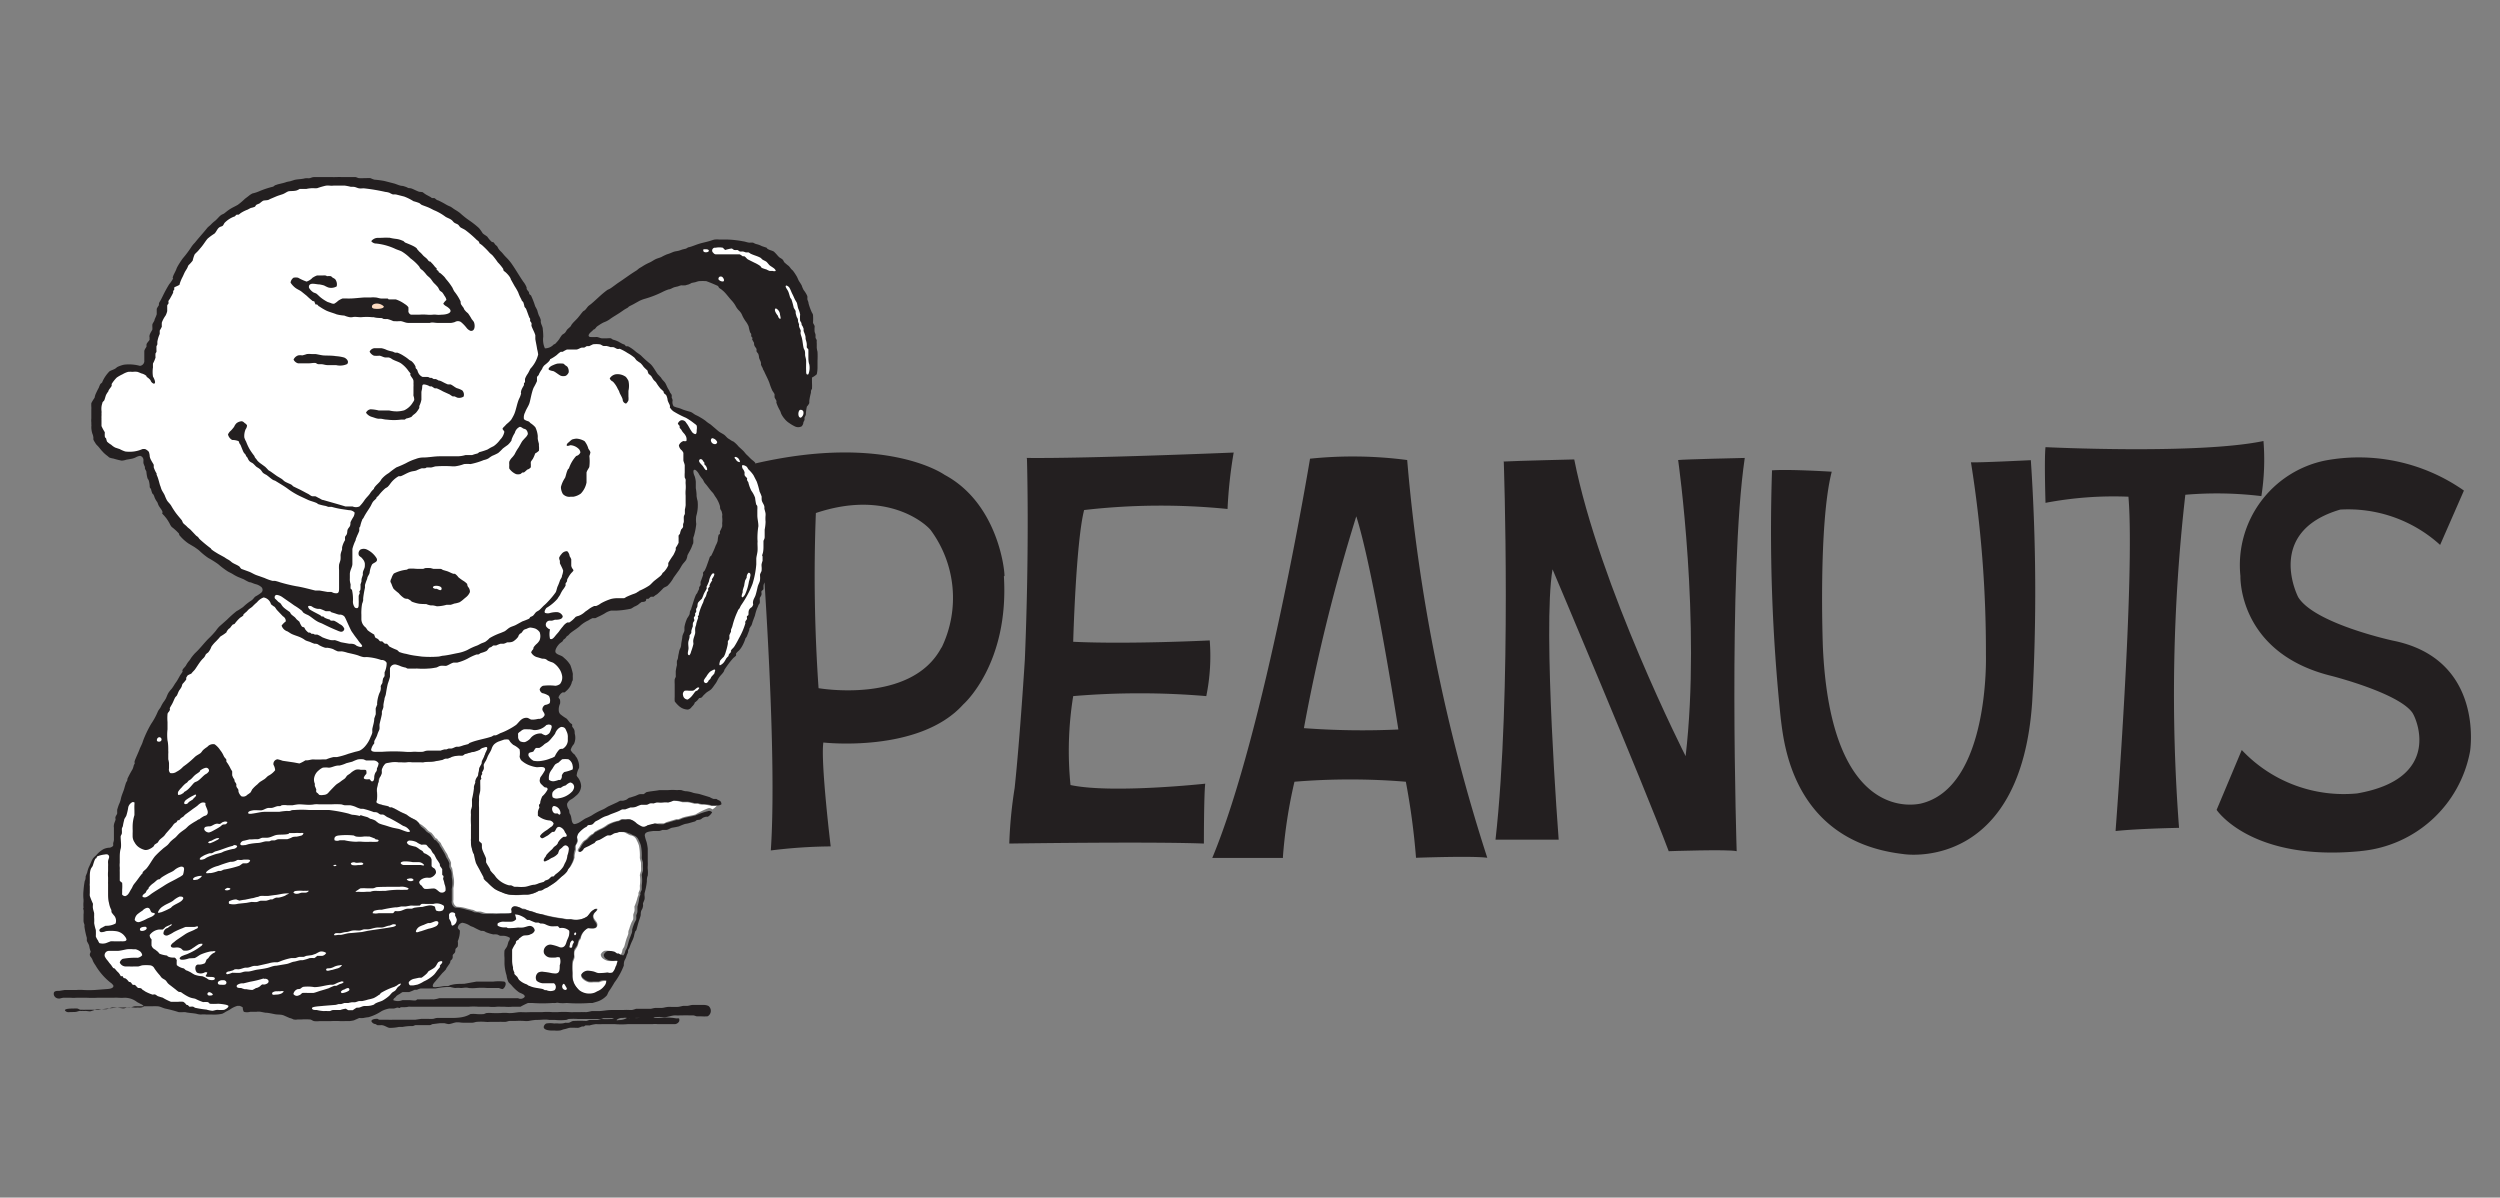<svg id="K" xmlns="http://www.w3.org/2000/svg" viewBox="0 0 167 80"><rect x="0" y="0" width="167" height="80" fill="#808080" stroke="none"/><defs><style>.cls-1,.cls-5{fill:#231f20;}.cls-2{fill:none;}.cls-3,.cls-4{fill:#fff;}.cls-4,.cls-5,.cls-6{fill-rule:evenodd;}.cls-6{fill:#fddbc1;}</style></defs><title>IconixLogos</title><path class="cls-1" d="M67.1,38.48c0-.66-0.56-4.92-4-6.76,0,0-3.86-2.77-12.61-.77,0,0,1.54,17.92,1,25.86a34,34,0,0,1,4-.27S54.81,50.91,55,49.6c0,0,6.4.73,9.34-2.54,0,0,3.08-2.68,2.72-8.57m-4.17,4.76c-2,3.81-8.21,2.72-8.21,2.72a108.85,108.85,0,0,1-.18-11.7c4.71-1.58,7.3.68,7.67,1.14a7.63,7.63,0,0,1,.73,7.85"/><path class="cls-1" d="M68.6,30.63s0.18,5.76-.14,13.43c0,0-.32,5.17-0.68,8.57a29.28,29.28,0,0,0-.36,3.72s9.44-.14,13,0c0,0,0-3.27.09-4,0,0-6.26.68-9,.09a22.91,22.91,0,0,1,.18-5.94,52.93,52.93,0,0,1,8.89,0,13.36,13.36,0,0,0,.23-3.72s-5.44.27-9.12,0.09c0,0,.18-6.67.73-8.8A44.65,44.65,0,0,1,82,34a30.44,30.44,0,0,1,.41-3.77s-9.8.41-13.84,0.36"/><path class="cls-1" d="M94,30.73a27.88,27.88,0,0,0-6.49-.09s-3,18.19-6.53,26.67H85.7V57.22a32.77,32.77,0,0,1,.77-5,45.4,45.4,0,0,1,7.44,0,46.89,46.89,0,0,1,.68,5.08s3.81-.14,4.76,0A118.48,118.48,0,0,1,94,30.73m-6.9,17.92A120,120,0,0,1,90.6,34.49c1.18,3.72,2.81,14.24,2.81,14.24a52.63,52.63,0,0,1-6.31-.09"/><path class="cls-1" d="M100.45,30.77S101,46.33,99.9,56.09c0,0,3.63,0,4.22,0,0,0-1.09-14.15-.41-18.06,0,0,6,14.15,7.76,18.83,0,0,4-.14,4.54,0,0,0-.59-18.6.54-26.27,0,0-4.08.09-4.45,0.14,0,0,1.54,10.84.5,19.78,0,0-5.76-11.34-7.44-19.82,0,0-3.81.09-4.72,0.14"/><path class="cls-1" d="M118.37,31.45a120.76,120.76,0,0,0,.59,16.6c0.2,1.46.73,8.13,8.17,9,0.75,0.12,7.89.71,8.62-10.16a132,132,0,0,0-.09-16.15s-3.63.18-4,.14a80.09,80.09,0,0,1,1,12.88s0.27,8.89-4.4,9.93c-0.13,0-5.94,1.49-6.49-10.43,0,0-.32-8.21.59-11.75,0,0-2.86-.18-4-0.09"/><path class="cls-1" d="M141.32,55.5s1.31-17,.86-22.32a24.31,24.31,0,0,0-5.54.41s-0.09-2.95,0-3.72c0,0,10.21.5,14.56-.41a15.66,15.66,0,0,1-.14,3.68,24.82,24.82,0,0,0-5.08-.09,117.6,117.6,0,0,0-.42,22.25s-2.72.05-4.21,0.21"/><path class="cls-1" d="M157.7,56.85A8.19,8.19,0,0,0,165,50.19s1-6.17-5.17-7.4c0,0-5.22-1.13-6.31-2.9,0,0-2.27-4.36,2.81-5.85a9.13,9.13,0,0,1,6.67,2.36l1.59-3.63a12.22,12.22,0,0,0-9.3-2,7.13,7.13,0,0,0-5.63,7.71s-0.18,5.13,6.08,6.67c0,0,4.46,1.13,5.4,2.45,0.31,0.44,2,4.41-3.68,5.4a9.35,9.35,0,0,1-7.71-2.9l-1.68,4s2.29,3.45,9.57,2.76"/><path class="cls-2" d="M34.55,66.3A2.76,2.76,0,0,1,34,65.8a1.89,1.89,0,0,1-.17-0.17,1.38,1.38,0,0,1-.13-0.45,3.06,3.06,0,0,1-.14-0.77s0-.07,0-0.1,0-.1,0-0.14,0-.11,0-0.17a2.58,2.58,0,0,1,0-.48c0-.1.13-0.18,0.17-0.28s0.06-.23.11-0.34A0.34,0.34,0,0,0,34,62.65a0.85,0.85,0,0,0-.44-0.14H33.4c-0.08,0-.16-0.07-0.25-0.09a1,1,0,0,0-.21,0,2.85,2.85,0,0,1-.52-0.16c-0.09,0-.21,0-0.31-0.08a5.28,5.28,0,0,1-.51-0.25l-0.19-.07a1.26,1.26,0,0,0-.55-0.22,0.37,0.37,0,0,0-.3.36,2.88,2.88,0,0,0,.21.22,1.7,1.7,0,0,1-.14.71,1.21,1.21,0,0,1,0,.34c0,0.06-.09.08-0.12,0.14s0,0.18-.06.25-0.13.15-.16,0.23a1.28,1.28,0,0,1,0,.14c0,0.06-.07.11-0.1,0.16s0,0.12-.08.19-0.11.16-.16,0.24-0.06.13-.1,0.18a2.62,2.62,0,0,1-.25.26l-0.49.52s-0.23.24-.12,0.35a0.66,0.66,0,0,0,.27,0c0.2,0,.36,0,0.51-0.06H29.9c0.08,0,.15-0.07.24-0.08,0.26,0,.56,0,0.84-0.07l0.85-.08c0.2,0,.41,0,0.6,0l0.52,0a3.19,3.19,0,0,1,.73,0c0.23,0.08,0,.49-0.13.5A1.25,1.25,0,0,1,33.33,66c-0.08,0-.18,0-0.27,0l-0.33,0H32.56a4.42,4.42,0,0,0-.76,0,2.64,2.64,0,0,1-.48,0c-0.21,0-.36.05-0.55,0a1.45,1.45,0,0,0-.36,0,2.37,2.37,0,0,1-.32.08c-0.06,0-.1,0-0.15,0a4.4,4.4,0,0,0-.83.1c-0.36,0-.65,0-1,0a1.1,1.1,0,0,0-.25.09l-0.16,0a3,3,0,0,1-.36.15c-0.16,0-.3,0-0.43,0a0.84,0.84,0,0,0-.19.12,1.73,1.73,0,0,0-.2.12s-0.07.09-.13,0.14a0.22,0.22,0,0,0-.11.16,0.78,0.78,0,0,0,.61,0c0.13,0,.25,0,0.36,0l0.11,0c0.16,0,.32,0,0.46,0s0.12,0,.19-0.05,0.48,0,.67,0a2.54,2.54,0,0,1,.3,0,2.05,2.05,0,0,0,.37-0.08c0.15,0,.3,0,0.46,0s0.35,0,.53,0l0.16,0c0.08,0,.15,0,0.22,0,0.29,0,.58,0,0.86,0s0.57,0,.84,0l0.36,0c0.49-.05,1.11,0,1.61,0l0.23,0a0.35,0.35,0,0,0,.31-0.08C35,66.44,34.68,66.38,34.55,66.3Z"/><path class="cls-3" d="M47.7,53.84H47.52a2.2,2.2,0,0,0-.66-0.09,0.86,0.86,0,0,1-.24-0.06l-0.25,0a2.84,2.84,0,0,0-.46-0.1c-0.12,0-.22,0-0.33,0A3.06,3.06,0,0,0,45,53.48a2,2,0,0,1-.33.06,1.4,1.4,0,0,0-.34,0,1.66,1.66,0,0,1-.32,0l-0.1,0a1.28,1.28,0,0,0-.2.06c-0.09,0-.16,0-0.24,0s-0.17.07-.26,0.09-0.21,0-.34,0a2.12,2.12,0,0,0-.31.12c-0.14,0-.28,0-0.41.06L41.77,54l-0.2,0a1,1,0,0,0-.16.08c-0.22.12-.47,0.15-0.69,0.28s-0.24.08-.35,0.13a2.34,2.34,0,0,0-.31.17c-0.11.07-.22,0.11-0.31,0.17a1.31,1.31,0,0,1-.13.14c-0.09.05-.24,0-0.34,0.09s-0.1.08-.16,0.13a2,2,0,0,0-.46.4,0.58,0.58,0,0,0-.11.34,0.94,0.94,0,0,1,.06.25,1.12,1.12,0,0,1-.14.28,2.23,2.23,0,0,0,0,.24c0,0.14-.06.26-0.08,0.42s0,0.09,0,.13a1.63,1.63,0,0,1-.19.48A0.79,0.79,0,0,1,38,58a0.71,0.71,0,0,0-.12.21,1.74,1.74,0,0,1-.37.35l-0.37.34a4.7,4.7,0,0,1-.43.29,1.25,1.25,0,0,1-.22.13c-0.09,0-.16.09-0.23,0.12s-0.18,0-.27.07a1.82,1.82,0,0,1-.73.26H35a4.13,4.13,0,0,1-.92,0,1.89,1.89,0,0,1-.5-0.16,2.45,2.45,0,0,1-.45-0.21,3.72,3.72,0,0,1-.36-0.31l-0.16-.16a0.82,0.82,0,0,1-.17-0.16s0-.11-0.06-0.16l-0.22-.41C32,58,31.91,57.82,31.84,57.64a4.84,4.84,0,0,1-.13-0.56A0.71,0.71,0,0,0,31.66,57a1.37,1.37,0,0,1-.09-0.31c0-.15,0-0.31-0.06-0.48a0.81,0.81,0,0,1,0-.19c0-.2,0-0.44,0-0.65,0-.05,0-0.1,0-0.14a1,1,0,0,0,0-.16,5.44,5.44,0,0,1,0-.64,1.47,1.47,0,0,1,0-.31,2.08,2.08,0,0,0,.07-0.26s0-.12,0-0.18,0-.08,0-0.12a1.51,1.51,0,0,1,0-.17,5.88,5.88,0,0,0,.13-0.73s0-.07,0-0.1,0.07-.18.09-0.28,0-.07,0-0.1,0.1-.18.13-0.28,0-.16.07-0.25A1.06,1.06,0,0,0,32,51.39c0-.16.14-0.26,0.18-0.4s0-.07,0-0.1a1.34,1.34,0,0,1,.1-0.22c0.08-.16.11-0.28,0.19-0.46s0.14-.3,0-0.32a1,1,0,0,0-.34.11c-0.06,0-.09.08-0.14,0.1s-0.32.08-.46,0.13l-0.46.13c-0.07,0-.11.07-0.17,0.1a1.06,1.06,0,0,1-.23,0,3.06,3.06,0,0,0-.44.07,2.89,2.89,0,0,1-.31.13H29.78c-0.11,0-.21.08-0.33,0.11l-0.37.07c-0.25,0-.52,0-0.78.07a0.63,0.63,0,0,1-.16,0c-0.08,0-.15,0-0.24,0s-0.25,0-.37,0a1.8,1.8,0,0,0-.37,0,1.94,1.94,0,0,1-.32,0c-0.08,0-.15,0-0.22,0a2.18,2.18,0,0,0-.87.08,0.88,0.88,0,0,0-.25.46c0,0.06,0,.13,0,0.2s-0.09.18-.12,0.26-0.05.2-.08,0.29a2.84,2.84,0,0,0-.11.45,0.77,0.77,0,0,0,0,.26,3.44,3.44,0,0,1,0,.46c0,0.1-.12.19,0,0.27a1.05,1.05,0,0,0,.31.11,1.67,1.67,0,0,0,.35.08,0.41,0.41,0,0,1,.19.1,0.89,0.89,0,0,0,.13,0c0.25,0.09.47,0.25,0.72,0.36l0.25,0.11,0.21,0.15c0.15,0.1.32,0.17,0.46,0.25A2.43,2.43,0,0,1,28,55c0.07,0.05.15,0.08,0.22,0.14l0.2,0.16c0.07,0.06.12,0.13,0.18,0.19a1.08,1.08,0,0,0,.22.14,3.34,3.34,0,0,1,.28.37s0.09,0,.13.08,0.06,0.08.1,0.12a0.78,0.78,0,0,1,.12.13,1.07,1.07,0,0,0,.08.17c0.1,0.14.17,0.3,0.28,0.46s0.1,0.22.16,0.33a1.63,1.63,0,0,1,.16.33c0,0.05,0,.15,0,0.22s0.07,0.13.08,0.19,0.05,0.33.08,0.52a1.73,1.73,0,0,1,0,.76,0.8,0.8,0,0,0,0,.13s0,0.07,0,.12,0,0.33,0,.46,0,0.06,0,.08a0.43,0.43,0,0,0,.22.47h0a2.6,2.6,0,0,1,.7.12l0.32,0.08c0.12,0,.21.1,0.34,0.12h0.18c0.13,0,.29.09,0.43,0.1s0.33,0,.48,0a2.62,2.62,0,0,0,.46,0c0.12,0,.31,0,0.46,0A1.72,1.72,0,0,0,34.2,61a0.28,0.28,0,0,0,0-.2,0.23,0.23,0,0,1,.25-0.25,1,1,0,0,1,.42.14c0.09,0,.18,0,0.27.07l0.25,0.09c0.17,0,.34.11,0.51,0.16s0.37,0.07.56,0.12a9,9,0,0,0,1.11.21l0.28,0.05a2.45,2.45,0,0,0,.31,0,1.35,1.35,0,0,0,1.1-.19c0.07-.07.14-0.17,0.23-0.28a0.94,0.94,0,0,1,.29-0.21,0.14,0.14,0,0,1,.12,0c0.05,0.06-.09.18-0.12,0.21a0.47,0.47,0,0,0-.13.21c-0.05.33,0.31,0.4,0.25,0.7S39.45,62,39.27,62a1,1,0,0,0-.48.72s-0.07.09-.1,0.13-0.06.23-.11,0.35-0.16.24-.2,0.36a1.24,1.24,0,0,0,0,.36c0,0.15-.1.27-0.12,0.42a5.18,5.18,0,0,0,0,.66c0,0.08,0,.09,0,0.16a1.25,1.25,0,0,0,.18.7,1.86,1.86,0,0,0,.28.34,1.09,1.09,0,0,0,1,.18,1.36,1.36,0,0,0,.2-0.1,1.07,1.07,0,0,0,.47-0.35,0.53,0.53,0,0,0,.14-0.39,0.81,0.81,0,0,0-.5.08H39.64a1.22,1.22,0,0,1-.31,0,0.93,0.93,0,0,1-.44-0.27,0.33,0.33,0,0,1-.07-0.19,0.52,0.52,0,0,1,.43-0.26,2.19,2.19,0,0,1,.37.05c0.13,0,.25.09,0.37,0.11a3.6,3.6,0,0,0,.64-0.08,0.54,0.54,0,0,0,.34,0,0.82,0.82,0,0,0,.2-0.36c0-.06.05-0.12,0.08-0.2a1,1,0,0,0,.06-0.22,0.64,0.64,0,0,0-.25,0H40.79c-0.07,0-.07,0-0.13,0A0.87,0.87,0,0,1,40.24,64a0.35,0.35,0,0,1-.11-0.24,0.43,0.43,0,0,1,.27-0.25,1.11,1.11,0,0,1,.46.05,1.15,1.15,0,0,1,.15.11l0.12,0a0.68,0.68,0,0,0,.31.13,0.59,0.59,0,0,0,.13-0.29c0-.11.1-0.2,0.13-0.28s0.1-.39.17-0.58a2.77,2.77,0,0,0,.1-0.27c0-.1,0-0.2.06-0.31a3.41,3.41,0,0,1,.17-0.48,2.15,2.15,0,0,0,.1-0.19,1.78,1.78,0,0,0,0-.26c0-.09.06-0.18,0.08-0.28s0-.2,0-0.31A3.26,3.26,0,0,0,42.57,60a1.41,1.41,0,0,1,.08-0.22s0-.09,0-0.13,0.08-.16.09-0.24,0-.17,0-0.25a2.37,2.37,0,0,0,0-.7,2,2,0,0,1,.08-0.28,2.16,2.16,0,0,0,0-.28s0-.09,0-0.13a0.8,0.8,0,0,1,0-.1c0-.1-0.07-0.25-0.08-0.37a3.34,3.34,0,0,0-.06-0.82,1.83,1.83,0,0,0-.14-0.33,0.52,0.52,0,0,0-.36-0.34c-0.12,0-.21-0.09-0.34-0.14a0.73,0.73,0,0,0-.17-0.08,3.37,3.37,0,0,0-.45,0l-0.13.05a1.12,1.12,0,0,0-.22.05,1,1,0,0,1-.18.09,0.9,0.9,0,0,0-.19,0c-0.16.07-.36,0.22-0.54,0.3a1.17,1.17,0,0,0-.2.07c-0.06,0-.11.11-0.18,0.16l-0.22.12c-0.14.1-.33,0.15-0.43,0.23a0.42,0.42,0,0,1-.28.24,0.12,0.12,0,0,1-.05-0.15,0.78,0.78,0,0,1,.1-0.15,1.77,1.77,0,0,1,.26-0.4c0.06-.06.15-0.1,0.21-0.15l0.17-.18a1,1,0,0,1,.2-0.15c0.07,0,.13-0.11.19-0.16a3.35,3.35,0,0,1,.43-0.22,2.44,2.44,0,0,0,.4-0.25,2.46,2.46,0,0,1,.71-0.26c0.08,0,.15-0.08.23-0.1s0.19,0,.28,0a0.66,0.66,0,0,1,.28,0,1,1,0,0,1,.39.25,2,2,0,0,0,.37.28,0.37,0.37,0,0,0,.34-0.07c0.17-.06.35-0.09,0.52-0.14L44,55c0.1,0,.19,0,0.3,0s0.15-.06.24-0.09l0.64-.19,0.13,0a2.12,2.12,0,0,0,.26-0.1c0.26-.09.58-0.13,0.88-0.21A5.35,5.35,0,0,1,47.28,54a0.27,0.27,0,0,1,.3.07,1.06,1.06,0,0,0,.31-0.26A0.64,0.64,0,0,1,47.7,53.84Z"/><path class="cls-1" d="M54.61,24.5c0-.05,0-0.07,0-0.13s0-.18,0-0.28a5.73,5.73,0,0,0,0-.59,1.63,1.63,0,0,1-.05-0.27s0-.08,0-0.12,0-.12,0-0.18a0.9,0.9,0,0,1,0-.19,0.49,0.49,0,0,0-.08-0.16,1.76,1.76,0,0,1,0-.21,1.14,1.14,0,0,0-.06-0.19,1.65,1.65,0,0,1,0-.36c0-.1-0.09-0.17-0.11-0.27a3.65,3.65,0,0,0,0-.49c0-.09-0.08-0.17-0.11-0.26a3.83,3.83,0,0,1-.19-0.54c0-.1-0.07-0.2-0.08-0.29a1,1,0,0,0,0-.19,1.86,1.86,0,0,0-.25-0.41,2.07,2.07,0,0,1-.13-0.31,3,3,0,0,0-.17-0.27c-0.08-.14-0.11-0.26-0.19-0.38a3.54,3.54,0,0,0-.23-0.34s-0.1-.08-0.14-0.14a1.55,1.55,0,0,0-.13-0.16,3.26,3.26,0,0,1-.31-0.26s-0.05-.11-0.09-0.16a0.79,0.79,0,0,0-.19-0.13,1.07,1.07,0,0,1-.14-0.13,3.55,3.55,0,0,0-.26-0.28c-0.11-.07-0.29-0.1-0.4-0.17s-0.05-.07-0.09-0.09-0.21-.07-0.32-0.11a1.49,1.49,0,0,0-.39-0.14,1.12,1.12,0,0,1-.19-0.09,1,1,0,0,0-.22,0c-0.15,0-.29-0.07-0.45-0.09A6.71,6.71,0,0,0,48.53,16l-0.11,0-0.18,0-0.19,0a1.87,1.87,0,0,0-.31,0,2,2,0,0,0-.24.07c-0.24.08-.51,0.13-0.75,0.2s-0.48.18-.71,0.24c-0.08,0-.15.07-0.22,0.1l-0.22.05-0.2.07c-0.15.05-.31,0.05-0.45,0.11s-0.26.11-.4,0.15a3.57,3.57,0,0,0-.37.18c-0.14.06-.28,0.09-0.4,0.15s-0.23.14-.35,0.2a3.4,3.4,0,0,0-.54.29l-0.17.1c-0.08.05-.14,0.12-0.22,0.17-0.43.26-.8,0.55-1.2,0.81-0.16.11-.31,0.23-0.47,0.34s-0.18.09-.26,0.14c-0.39.28-.72,0.63-1.08,0.93-0.07.06-.16,0.11-0.22,0.18s-0.11.15-.18,0.22-0.12.07-.16,0.12-0.11.13-.16,0.2l-0.16.2c-0.11.13-.25,0.25-0.36,0.38s-0.09.15-.15,0.22L37.9,22c-0.06.07-.09,0.15-0.15,0.22s-0.15.1-.21,0.16a2.23,2.23,0,0,0-.18.27,2,2,0,0,1-.21.25S37.08,23,37,23a0.8,0.8,0,0,1-.6.27,1.42,1.42,0,0,1-.11-0.78A5,5,0,0,0,36.26,22c0-.17-0.11-0.32-0.13-0.46s0-.11,0-0.14A1.16,1.16,0,0,0,36,21.08a2.64,2.64,0,0,1-.11-0.35,2.6,2.6,0,0,0-.14-0.27,5.37,5.37,0,0,0-.26-0.68c0-.05-0.1-0.09-0.13-0.14s0-.12-0.07-0.18a1,1,0,0,1-.11-0.16s0-.07,0-0.09a1.38,1.38,0,0,0-.23-0.4c-0.26-.38-0.5-0.8-0.75-1.16S33.8,17.2,33.64,17s-0.21-.21-0.3-0.33-0.08-.14-0.12-0.2-0.12-.1-0.16-0.16a0.73,0.73,0,0,0-.1-0.13s-0.11,0-.16-0.07a1.72,1.72,0,0,1-.24-0.29c-0.08-.08-0.22-0.14-0.32-0.24A2.74,2.74,0,0,0,32,15.24a5.78,5.78,0,0,0-.63-0.5,5.53,5.53,0,0,1-.63-0.5c-0.1-.08-0.22-0.16-0.34-0.23s-0.23-.17-0.34-0.22a1.75,1.75,0,0,1-.27-0.13,5.67,5.67,0,0,0-.53-0.28c-0.09,0-.16-0.11-0.25-0.15l-0.13,0c-0.06,0-.1-0.07-0.16-0.09L28.46,13a1.81,1.81,0,0,1-.22-0.16A2.28,2.28,0,0,0,28,12.81c-0.18-.06-0.33-0.15-0.49-0.21s-0.2,0-.31-0.08a2.4,2.4,0,0,0-.29-0.1c-0.21,0-.41-0.12-0.61-0.17l-0.62-.16A6.37,6.37,0,0,0,25,12a2.07,2.07,0,0,1-.25-0.1,1.7,1.7,0,0,0-.29,0l-0.16,0a2.06,2.06,0,0,1-.31,0c-0.08,0-.16-0.06-0.24-0.07-0.28,0-.6,0-0.93,0a1.69,1.69,0,0,0-.31,0l-0.15,0a0.61,0.61,0,0,1-.13,0c-0.29,0-.54,0-0.76,0l-0.13,0-0.37,0c-0.12,0-.22.07-0.34,0.08a1.53,1.53,0,0,0-.25,0c-0.24.07-.55,0.05-0.78,0.13l-0.22.07a2,2,0,0,0-.25.05c-0.15.06-.32,0.09-0.47,0.13a1.15,1.15,0,0,0-.23.07c-0.07,0-.12.08-0.19,0.11a6,6,0,0,0-.91.3,2.32,2.32,0,0,1-.46.15,1.24,1.24,0,0,0-.26.17l-0.25.19a4.49,4.49,0,0,1-.47.4c-0.19.11-.38,0.19-0.56,0.31s-0.25.19-.37,0.28l-0.15.07c-0.17.1-.3,0.31-0.48,0.44a2,2,0,0,0-.24.22c-0.08.08-.17,0.14-0.24,0.22-0.28.35-.56,0.65-0.84,1a1.66,1.66,0,0,0-.21.25,6.83,6.83,0,0,1-.59.79,5.59,5.59,0,0,0-.36.56,1.08,1.08,0,0,0-.07.16c-0.06.16-.17,0.33-0.22,0.48s0,0.1,0,.15a2.23,2.23,0,0,1-.26.38c-0.17.28-.3,0.52-0.44,0.81s-0.14.27-.21,0.39,0,0.17-.07.25a1.3,1.3,0,0,0-.11.19c0,0.13,0,.24,0,0.36a2.62,2.62,0,0,1-.14.34c0,0.12-.12.23-0.15,0.34a0.82,0.82,0,0,0,0,.18c0,0.06,0,.1,0,0.15s-0.16.25-.19,0.4,0,0.06,0,.1,0,0.07,0,.1,0,0.07,0,.1S9.8,22.92,9.79,23s0,0.1,0,.14a0.71,0.71,0,0,1-.08.14,0.56,0.56,0,0,0-.07.16c0,0.09,0,.24,0,0.32s0,0.08,0,.14,0,0.19,0,.25a0.33,0.33,0,0,1-.29.29,2.79,2.79,0,0,0-1.06-.08,2,2,0,0,0-.46.16l-0.11.09c-0.12.08-.28,0.12-0.4,0.19a2.32,2.32,0,0,0-.48.7c0,0.06-.09.1-0.14,0.16a1.93,1.93,0,0,0-.1.24c-0.08.14-.14,0.27-0.21,0.42a1.14,1.14,0,0,0-.07.25,3,3,0,0,0-.22.36,2,2,0,0,0,0,.25,1,1,0,0,1,0,.17c0,0.11,0,.24,0,0.34s0,0.08,0,.12,0,0.1,0,.15a1.21,1.21,0,0,0,0,.25,1.4,1.4,0,0,1,0,.13,0.5,0.5,0,0,1,0,.16,1.56,1.56,0,0,0,.07.47v0a0.84,0.84,0,0,1,.07.28,0.54,0.54,0,0,0,0,.12,1.5,1.5,0,0,0,.12.21,0.7,0.7,0,0,0,.15.19c0.12,0.12.21,0.26,0.31,0.36a2,2,0,0,0,.35.32L7.3,30.56a1.18,1.18,0,0,0,.27.07,5.37,5.37,0,0,0,.55.14,1,1,0,0,0,.31-0.06l0.34-.06a1.15,1.15,0,0,0,.3-0.1,0.83,0.83,0,0,1,.29-0.1,0.29,0.29,0,0,1,.22.33c0,0.05,0,.1,0,0.15a1.92,1.92,0,0,0,.1.26s0,0.07,0,.1,0.08,0.15.1,0.22a1.85,1.85,0,0,0,.06.38c0,0.07.06,0.12,0.09,0.19S10,32.36,10,32.49s0.07,0.12.09,0.19a1.34,1.34,0,0,0,.07.24c0,0.05.08,0.09,0.1,0.14a1.23,1.23,0,0,1,.07.18,1.45,1.45,0,0,0,.18.31,1.41,1.41,0,0,1,.06.16c0.07,0.16.2,0.29,0.26,0.42s0,0.12,0,.16a1.24,1.24,0,0,0,.14.16l0.14,0.17a3,3,0,0,1,.24.39,0.86,0.86,0,0,0,.12.19,3.36,3.36,0,0,1,.49.45s0,0.09.05,0.13a2.93,2.93,0,0,0,.57.52L13,36.55c0.11,0.08.22,0.15,0.31,0.23a4.73,4.73,0,0,0,.6.49,6.48,6.48,0,0,1,.67.42,5.5,5.5,0,0,0,.62.47c0.11,0.07.24,0.12,0.35,0.19a2.59,2.59,0,0,0,.35.19l0.39,0.16a3.23,3.23,0,0,0,.36.19c0.13,0,.26.09,0.42,0.13a0.9,0.9,0,0,1,.37.18,0.25,0.25,0,0,1,0,.4,2.23,2.23,0,0,1-.37.24,0.76,0.76,0,0,0-.15.16,0.77,0.77,0,0,1-.17.14,3.37,3.37,0,0,0-.51.41L16,40.71a1.62,1.62,0,0,1-.19.11,7.2,7.2,0,0,0-.64.57l-0.52.46a2.11,2.11,0,0,0-.22.27,5.51,5.51,0,0,1-.47.51c-0.32.31-.58,0.68-0.93,1a3.39,3.39,0,0,0-.22.26c-0.07.09-.12,0.2-0.2,0.28a1.65,1.65,0,0,0-.19.29c-0.07.11-.18,0.19-0.22,0.28s0,0.08,0,.12a2.83,2.83,0,0,1-.16.24l-0.18.32c-0.06.11-.14,0.2-0.2,0.3a2.86,2.86,0,0,1-.2.3,1.76,1.76,0,0,0-.22.28c-0.06.11-.1,0.23-0.15,0.34a2,2,0,0,1-.19.29,3.44,3.44,0,0,0-.17.31c-0.06.11-.15,0.2-0.19,0.3a4.49,4.49,0,0,1-.44.81,7.25,7.25,0,0,0-.42.83,4.05,4.05,0,0,0-.17.45c-0.06.15-.14,0.29-0.19,0.43s-0.19.44-.28,0.66S9,50.91,9,51a1.07,1.07,0,0,0-.07.14,1,1,0,0,1-.08.25,6.92,6.92,0,0,0-.34.64c0,0.05,0,.12-0.05.18s-0.12.33-.17,0.5-0.18.44-.22,0.67a1.42,1.42,0,0,1-.1.3c-0.06.13-.1,0.28-0.14,0.4a2.33,2.33,0,0,0,0,.23c0,0.09-.08.16-0.11,0.25s0,0.12,0,.18-0.09.22-.11,0.36,0,0.14,0,.21,0,0.13,0,.19,0,0.11,0,.16,0,0.07,0,.11,0,0.21,0,.32-0.05.19-.05,0.26a1.23,1.23,0,0,1,0,.15,0.41,0.41,0,0,1-.31.13,1,1,0,0,0-.35.1,1.65,1.65,0,0,0-.48.41,1.24,1.24,0,0,0-.22.22c-0.11.19-.18,0.41-0.28,0.6a2.18,2.18,0,0,0-.1.34,2.41,2.41,0,0,0-.1.25c0,0.09,0,.19-0.06.3a5.57,5.57,0,0,0-.08.62,2.88,2.88,0,0,0,0,.63s0,0.08,0,.13a1.89,1.89,0,0,0,0,.4s-0.05.1,0,.13a1.23,1.23,0,0,1,0,.32c0,0.12,0,.28,0,0.42s0.05,0.2.06,0.27,0,0.08,0,.13a5.51,5.51,0,0,0,.16.75c0,0.06,0,.12,0,0.18s0.13,0.23.16,0.36a1.75,1.75,0,0,0,.1.38L6,63.73c0,0.06,0,.12.06,0.19s0.11,0.16.15,0.28a1.57,1.57,0,0,0,.16.27,4.2,4.2,0,0,0,1,1.16,0.6,0.6,0,0,1,.21.22c0,0.18-.27.21-0.45,0.22l-0.78.06a7.06,7.06,0,0,1-.8,0,2.38,2.38,0,0,0-.41,0c-0.12,0-.27,0-0.41,0l-0.4,0-0.37.06c-0.18,0-.37,0-0.37.19S3.76,66.73,4,66.7a2,2,0,0,1,.22-0.05H4.27c0.14,0,.28,0,0.43,0a3.11,3.11,0,0,0,.42,0c0.23,0,.46,0,0.69,0a6.46,6.46,0,0,0,.7,0c0.36,0,.72,0,1.08,0a2.34,2.34,0,0,1,.32,0,3.27,3.27,0,0,0,.42,0,1.33,1.33,0,0,1,.83.29l0.25,0.13a0.46,0.46,0,0,1,.21.17,0.68,0.68,0,0,1-.41.06,1,1,0,0,1-.29,0,3.37,3.37,0,0,0-.59,0c-0.56,0-1.2.07-1.76,0.15-0.25,0-.52,0-0.73,0l-0.16,0a0.56,0.56,0,0,1-.14,0H5.39c-0.09,0-.15-0.07-0.23-0.08a1.84,1.84,0,0,0-.25,0c-0.15,0-.6,0-0.57.13a0.29,0.29,0,0,0,.28.11L5,67.6c0.15,0,.25-0.08.37-0.07s0.09,0,.15,0a1,1,0,0,0,.18,0c0.15,0,.31.06,0.42,0a1.11,1.11,0,0,0,.28-0.11,1.74,1.74,0,0,1,.35,0c0.11,0,.22,0,0.33,0s0.28-.11.43-0.12a4.68,4.68,0,0,1,.68.06l0.1,0a0.83,0.83,0,0,0,.16-0.06,1.59,1.59,0,0,1,.21,0c0.13,0,.25-0.08.37-0.08H9.44l0.4,0h0.34a2.43,2.43,0,0,1,.33,0c0.19,0,.36.12,0.56,0.16s0.6,0.14.86,0.23a1.83,1.83,0,0,0,.32,0l0.12,0c0.23,0.06.5,0.06,0.75,0.11a1.13,1.13,0,0,0,.31.05,1.41,1.41,0,0,1,.34,0c0.12,0,.24,0,0.35,0a2.64,2.64,0,0,0,.72-0.05,1.5,1.5,0,0,0,.25-0.14l0.25-.13a1.65,1.65,0,0,1,.52-0.26H16a0.63,0.63,0,0,1,.22.11,0.49,0.49,0,0,0,.07.29,0.78,0.78,0,0,0,.42,0l0.4,0a1,1,0,0,1,.31,0l0.31,0.06c0.2,0,.42.06,0.64,0.1s0.42,0,.63.1L19.34,68a1.1,1.1,0,0,1,.27.1,0.73,0.73,0,0,0,.28,0h0.25a3.82,3.82,0,0,1,.55,0c0.1,0,.19.09,0.29,0.11a1.47,1.47,0,0,0,.37,0c0.24,0,.49,0,0.76,0a5,5,0,0,1,.61,0l0.3,0a2.94,2.94,0,0,1,.31,0,2.6,2.6,0,0,0,.31-0.05L24,68A1.13,1.13,0,0,0,24.29,68a2.42,2.42,0,0,1,.32-0.05,3.06,3.06,0,0,0,.87-0.4A1.76,1.76,0,0,1,26,67.37c0.09,0,.19,0,0.28,0s0.18-.05.26-0.06,0.14,0.06.19,0,0.37,0,.54-0.06a0.85,0.85,0,0,1,.17,0l0.16,0c0.21,0,.43,0,0.66,0s0.22,0,.33,0c0.34,0,.7,0,1,0h0.35c0.45,0,.92,0,1.37,0a4,4,0,0,1,.65,0c0.25,0,.47,0,0.69,0a2.45,2.45,0,0,0,.54,0,1.43,1.43,0,0,1,.26,0c0.08,0,.16,0,0.25,0a3,3,0,0,0,.53,0c0.18,0,.37,0,0.54,0A4.52,4.52,0,0,1,35.27,67l0.28,0a9.82,9.82,0,0,0,1.37,0A1.52,1.52,0,0,0,37.12,67a0.37,0.37,0,0,1,.22,0,2.53,2.53,0,0,0,.51,0,10.89,10.89,0,0,0,1.56,0l0.17,0,0.27-.08a1.46,1.46,0,0,0,.69-0.43c0.06-.1.09-0.22,0.16-0.31s0.24-.36.34-0.54a4.57,4.57,0,0,0,.63-1.14c0-.11,0-0.25.07-0.38s0.08-.15.11-0.26,0.09-.18.1-0.26,0-.1,0-0.12,0.09-.14.11-0.21a3.7,3.7,0,0,1,.2-0.48,2,2,0,0,0,.09-0.25,1.81,1.81,0,0,1,.07-0.28c0-.05.07-0.09,0.09-0.14s0.11-.43.19-0.66a3.06,3.06,0,0,0,.1-0.33c0-.12,0-0.24.07-0.36s0.06-.14.08-0.22,0-.12,0-0.18,0.09-.21.11-0.32a1,1,0,0,0,0-.18,0.75,0.75,0,0,1,0-.21,5,5,0,0,0,.15-0.77c0-.13,0-0.26.06-0.4a2,2,0,0,0,0-.43,1.13,1.13,0,0,1,0-.22,2.35,2.35,0,0,0,0-.28c0-.05,0-0.1,0-0.15s0-.27,0-0.38,0-.12,0-0.18,0-.1,0-0.15a3,3,0,0,0-.08-0.46,2.34,2.34,0,0,1-.12-0.43c0-.26.32-0.26,0.57-0.3l0.4,0a1.09,1.09,0,0,0,.21-0.07l0.24,0c0.14,0,.27-0.12.41-0.15a4.26,4.26,0,0,0,.46-0.09,3.58,3.58,0,0,1,.4-0.16,2,2,0,0,0,.32-0.07l0.31-.09c0.07,0,.1-0.08.17-0.1s0.21,0,.31-0.09,0.18-.1.28-0.13h0.07l0.06,0a0.79,0.79,0,0,0,.29-0.3v0a0.27,0.27,0,0,0-.3-0.07,5.35,5.35,0,0,0-.81.28c-0.3.08-.62,0.12-0.88,0.21a2.12,2.12,0,0,1-.26.1l-0.13,0-0.64.19c-0.08,0-.16.08-0.24,0.09s-0.2,0-.3,0L43.75,55c-0.17.05-.36,0.08-0.52,0.14a0.37,0.37,0,0,1-.34.07A2,2,0,0,1,42.53,55a1,1,0,0,0-.39-0.25,0.66,0.66,0,0,0-.28,0c-0.09,0-.19,0-0.28,0s-0.14.07-.23,0.1a2.46,2.46,0,0,0-.71.26,2.44,2.44,0,0,1-.4.25,3.35,3.35,0,0,0-.43.22c-0.06,0-.12.11-0.19,0.16a1,1,0,0,0-.2.15l-0.17.18c-0.06.05-.15,0.09-0.21,0.15a1.77,1.77,0,0,0-.26.4,0.78,0.78,0,0,0-.1.15,0.12,0.12,0,0,0,.05.15A0.42,0.42,0,0,0,39,56.69c0.1-.09.29-0.14,0.43-0.23l0.22-.12c0.07,0,.11-0.11.18-0.16a1.17,1.17,0,0,1,.2-0.07c0.18-.08.38-0.23,0.54-0.3a0.9,0.9,0,0,1,.19,0A1,1,0,0,0,41,55.68a1.12,1.12,0,0,1,.22-0.05l0.13-.05a3.37,3.37,0,0,1,.45,0,0.73,0.73,0,0,1,.17.08c0.13,0,.23.1,0.34,0.14a0.52,0.52,0,0,1,.36.34,1.83,1.83,0,0,1,.14.33,3.34,3.34,0,0,1,.06.82c0,0.12.08,0.27,0.08,0.37a0.8,0.8,0,0,0,0,.1s0,0.08,0,.13a2.16,2.16,0,0,1,0,.28,2,2,0,0,0-.08.28,2.37,2.37,0,0,1,0,.7c0,0.09,0,.17,0,0.25s-0.07.15-.09,0.24,0,0.09,0,.13a1.41,1.41,0,0,0-.08.22,3.26,3.26,0,0,1-.12.58c0,0.1,0,.2,0,0.31s-0.06.19-.08,0.28a1.78,1.78,0,0,1,0,.26,2.15,2.15,0,0,1-.1.19,3.41,3.41,0,0,0-.17.48c0,0.1,0,.21-0.06.31a2.77,2.77,0,0,1-.1.27c-0.07.19-.11,0.38-0.17,0.58s-0.09.17-.13,0.28a0.59,0.59,0,0,1-.13.29,0.68,0.68,0,0,1-.31-0.13l-0.12,0a1.15,1.15,0,0,0-.15-0.11,1.11,1.11,0,0,0-.46-0.05,0.43,0.43,0,0,0-.27.25,0.35,0.35,0,0,0,.11.24,0.87,0.87,0,0,0,.43.16c0.06,0,.06,0,0.13,0H41a0.64,0.64,0,0,1,.25,0,1,1,0,0,1-.06.22c0,0.08-.06.14-0.08,0.2a0.82,0.82,0,0,1-.2.36,0.54,0.54,0,0,1-.34,0A3.6,3.6,0,0,1,40,65c-0.12,0-.24-0.08-0.37-0.11a2.19,2.19,0,0,0-.37-0.05,0.52,0.52,0,0,0-.43.26,0.33,0.33,0,0,0,.07.19,0.93,0.93,0,0,0,.44.27,1.22,1.22,0,0,0,.31,0H40a0.81,0.81,0,0,1,.5-0.08,0.53,0.53,0,0,1-.14.39,1.07,1.07,0,0,1-.47.35,1.36,1.36,0,0,1-.2.1,1.09,1.09,0,0,1-1-.18,1.86,1.86,0,0,1-.28-0.34,1.25,1.25,0,0,1-.18-0.7c0-.07,0-0.09,0-0.16a5.18,5.18,0,0,1,0-.66c0-.15.11-0.27,0.12-0.42a1.24,1.24,0,0,1,0-.36c0-.11.15-0.24,0.2-0.36s0.06-.24.11-0.35,0.08-.09.1-0.13A1,1,0,0,1,39.27,62c0.18,0,.55.07,0.59-0.15s-0.3-.37-0.25-0.7a0.47,0.47,0,0,1,.13-0.21s0.17-.15.12-0.21a0.14,0.14,0,0,0-.12,0,0.94,0.94,0,0,0-.29.21c-0.09.11-.16,0.21-0.23,0.28a1.35,1.35,0,0,1-1.1.19,2.45,2.45,0,0,1-.31,0l-0.28-.05a9,9,0,0,1-1.11-.21C36.22,61.06,36,61.05,35.85,61s-0.34-.12-0.51-0.16l-0.25-.09c-0.09,0-.18,0-0.27-0.07a1,1,0,0,0-.42-0.14,0.23,0.23,0,0,0-.25.25,0.28,0.28,0,0,1,0,.2,1.72,1.72,0,0,1-.43.06c-0.15,0-.35,0-0.46,0a2.62,2.62,0,0,1-.46,0c-0.15,0-.32,0-0.48,0s-0.29-.09-0.43-0.1H31.76c-0.12,0-.22-0.1-0.34-0.12l-0.32-.08a2.6,2.6,0,0,0-.7-0.12h0a0.43,0.43,0,0,1-.22-0.47s0-.05,0-0.08,0-.32,0-0.46,0-.08,0-0.12a0.8,0.8,0,0,1,0-.13,1.73,1.73,0,0,0,0-.76c0-.19,0-0.38-0.08-0.52s-0.07-.13-0.08-0.19,0-.17,0-0.22a1.63,1.63,0,0,0-.16-0.33c-0.07-.1-0.1-0.23-0.16-0.33s-0.18-.33-0.28-0.46a1.07,1.07,0,0,1-.08-0.17,0.78,0.78,0,0,0-.12-0.13s-0.07-.09-0.1-0.12-0.09,0-.13-0.08a3.34,3.34,0,0,0-.28-0.37,1.08,1.08,0,0,1-.22-0.14c-0.06-.05-0.1-0.13-0.18-0.19l-0.2-.16C28.1,55.13,28,55.09,28,55a2.43,2.43,0,0,0-.2-0.19c-0.14-.09-0.31-0.15-0.46-0.25l-0.21-.15-0.25-.11c-0.25-.11-0.47-0.27-0.72-0.36a0.89,0.89,0,0,1-.13,0,0.41,0.41,0,0,0-.19-0.1,1.67,1.67,0,0,1-.35-0.08,1.05,1.05,0,0,1-.31-0.11c-0.09-.08,0-0.18,0-0.27a3.44,3.44,0,0,0,0-.46,0.77,0.77,0,0,1,0-.26,2.84,2.84,0,0,1,.11-0.45c0-.09,0-0.2.08-0.29s0.1-.2.12-0.26,0-.14,0-0.2A0.88,0.88,0,0,1,25.75,51a2.18,2.18,0,0,1,.87-0.08c0.08,0,.15,0,0.22,0a1.94,1.94,0,0,0,.32,0,1.8,1.8,0,0,1,.37,0c0.12,0,.26,0,0.37,0s0.16,0,.24,0a0.63,0.63,0,0,0,.16,0c0.26-.05.53,0,0.78-0.07l0.37-.07c0.12,0,.22-0.09.33-0.11h0.14a2.89,2.89,0,0,0,.31-0.13,3.06,3.06,0,0,1,.44-0.07,1.06,1.06,0,0,0,.23,0c0.06,0,.11-0.08.17-0.1l0.46-.13c0.15,0,.31-0.07.46-0.13s0.08-.07.14-0.1a1,1,0,0,1,.34-0.11c0.16,0,.06.21,0,0.32s-0.11.3-.19,0.46a1.34,1.34,0,0,0-.1.22s0,0.07,0,.1-0.15.25-.18,0.4a1.06,1.06,0,0,1-.05.24c0,0.08,0,.16-0.07.25s-0.11.18-.13,0.28,0,0.07,0,.1-0.08.18-.09,0.28,0,0.06,0,.1a5.88,5.88,0,0,1-.13.73,1.51,1.51,0,0,0,0,.17s0,0.08,0,.12,0,0.13,0,.18a2.08,2.08,0,0,1-.07.26,1.47,1.47,0,0,0,0,.31,5.44,5.44,0,0,0,0,.64,1,1,0,0,1,0,.16s0,0.09,0,.14c0,0.21,0,.45,0,0.65a0.81,0.81,0,0,0,0,.19c0,0.17,0,.33.06,0.48a1.37,1.37,0,0,0,.09.31,0.71,0.71,0,0,1,.05.09,4.84,4.84,0,0,0,.13.56c0.08,0.18.2,0.36,0.29,0.55l0.22,0.41c0,0.05,0,.11.06,0.16a0.82,0.82,0,0,0,.17.16l0.16,0.16a3.72,3.72,0,0,0,.36.31,2.45,2.45,0,0,0,.45.21,1.89,1.89,0,0,0,.5.16,4.13,4.13,0,0,0,.92,0h0.31A1.82,1.82,0,0,0,36,59.5c0.09,0,.19,0,0.27-0.07s0.14-.08.23-0.12a1.25,1.25,0,0,0,.22-0.13,4.7,4.7,0,0,0,.43-0.29l0.37-.34a1.74,1.74,0,0,0,.37-0.35A0.71,0.71,0,0,1,38,58a0.79,0.79,0,0,0,.13-0.21,1.63,1.63,0,0,0,.19-0.48s0-.09,0-0.13,0-.28.08-0.42a2.23,2.23,0,0,1,0-.24,1.12,1.12,0,0,0,.14-0.28A0.94,0.94,0,0,0,38.54,56a0.58,0.58,0,0,1,.11-0.34,2,2,0,0,1,.46-0.4c0.07,0,.12-0.1.16-0.13s0.25,0,.34-0.09a1.31,1.31,0,0,0,.13-0.14c0.08-.06.2-0.1,0.31-0.17a2.34,2.34,0,0,1,.31-0.17c0.12-.05.24-0.07,0.35-0.13s0.47-.17.69-0.28a1,1,0,0,1,.16-0.08l0.2,0,0.35-.13c0.13,0,.27,0,0.41-0.06a2.12,2.12,0,0,1,.31-0.12c0.13,0,.23,0,0.34,0s0.17-.07.26-0.09,0.15,0,.24,0a1.28,1.28,0,0,1,.2-0.06l0.1,0a1.66,1.66,0,0,0,.32,0,1.4,1.4,0,0,1,.34,0A2,2,0,0,0,45,53.48a3.06,3.06,0,0,1,.61.07c0.11,0,.22,0,0.33,0a2.84,2.84,0,0,1,.46.1l0.25,0a0.86,0.86,0,0,0,.24.06,2.2,2.2,0,0,1,.66.09H47.7a0.64,0.64,0,0,0,.18,0,0.44,0.44,0,0,0,.31-0.07,0.27,0.27,0,0,0-.08-0.22,1.12,1.12,0,0,0-.16-0.08l-0.09-.06,0,0c-0.05,0-.13,0-0.19,0a1.22,1.22,0,0,1-.26-0.12l-0.66-.2C46.57,53,46.4,53,46.25,52.94a1.69,1.69,0,0,0-.49-0.09,1.73,1.73,0,0,1-.24-0.07,1.31,1.31,0,0,0-.29,0,3.73,3.73,0,0,0-.61,0l-0.12,0c-0.08,0-.16,0-0.24,0l-0.21,0c-0.31.06-.6,0.07-0.88,0.14L43,53.05l-0.23,0c-0.1,0-.22.08-0.34,0.12l-0.34.11c-0.11,0-.19.13-0.3,0.16l-0.17.05c-0.06,0-.12,0-0.19,0a2,2,0,0,0-.19.1l-0.59.27c-0.12.06-.23,0.15-0.37,0.21a4.27,4.27,0,0,0-.75.4,4.14,4.14,0,0,1-.39.19c-0.11.05-.22,0.14-0.35,0.22a1,1,0,0,1-.4.17c-0.21,0-.2-0.35-0.25-0.52s-0.08-.15-0.1-0.23,0-.18-0.07-0.26a0.6,0.6,0,0,1-.09-0.34,0.58,0.58,0,0,1,.31-0.32,1.91,1.91,0,0,0,.28-0.22,0.87,0.87,0,0,0,.35-0.64,1,1,0,0,0-.2-0.56,0.61,0.61,0,0,1-.1-0.15,1.27,1.27,0,0,1,.16-0.51,1,1,0,0,0-.08-0.52,0.6,0.6,0,0,0-.14-0.25,1,1,0,0,0-.07-0.12,0.87,0.87,0,0,1-.27-0.31,1,1,0,0,1,.22-0.4,1,1,0,0,0,.05-0.7c0-.11,0-0.23-0.08-0.34s-0.07-.09-0.09-0.14a1,1,0,0,0,0-.13,0.55,0.55,0,0,0-.11-0.08c-0.1-.09-0.19-0.25-0.28-0.32a3,3,0,0,1-.4-0.28,0.36,0.36,0,0,1-.1-0.21,0.91,0.91,0,0,1,.08-0.49,0.66,0.66,0,0,0,0-.24c0-.07-0.1-0.13-0.1-0.19a0.61,0.61,0,0,1,.27-0.33s0.09,0,.14,0a1,1,0,0,0,.1-0.09,1.14,1.14,0,0,0,.37-0.55c0-.07.06-0.13,0.07-0.18a2.35,2.35,0,0,0,0-.28,0.79,0.79,0,0,0,0-.17,3.78,3.78,0,0,0-.16-0.55,1.82,1.82,0,0,0-.43-0.49c-0.14-.17-0.39-0.17-0.53-0.32s0.11-.52.28-0.66l0.15-.11a0.92,0.92,0,0,0,.07-0.12s0.08-.05.12-0.09,0.06-.08.09-0.12,0.08-.05.12-0.09l0.1-.11c0.22-.19.51-0.34,0.72-0.55a2.18,2.18,0,0,1,.52-0.33,1.51,1.51,0,0,1,.28-0.15,1.08,1.08,0,0,0,.19,0l0.16-.08a4.73,4.73,0,0,0,.45-0.23,1.23,1.23,0,0,1,.43-0.19l0.33,0a5.94,5.94,0,0,0,1-.13,1.77,1.77,0,0,0,.21-0.13,1.3,1.3,0,0,0,.27-0.14,1.63,1.63,0,0,1,.24-0.18c0.08,0,.19,0,0.27-0.07L43.18,40a1.1,1.1,0,0,0,.14,0,1.76,1.76,0,0,1,.16-0.14,1.35,1.35,0,0,0,.18,0l0.11-.09,0.13-.08a5.33,5.33,0,0,0,.42-0.41c0.08-.06.17-0.08,0.27-0.15A2.27,2.27,0,0,0,45,38.58c0.11-.15.23-0.32,0.34-0.47s0.19-.34.31-0.48a2.36,2.36,0,0,0,.18-0.22,0.9,0.9,0,0,0,.09-0.31v0c0.09-.19.22-0.38,0.3-0.6s0.07-.15.09-0.22a2.53,2.53,0,0,0,0-.32c0-.07.05-0.15,0.07-0.25A4.52,4.52,0,0,0,46.51,35h0a1.81,1.81,0,0,1,0-.53v0a2.52,2.52,0,0,0,.09-1,2.16,2.16,0,0,1-.07-0.35s0-.07,0-0.11a3.65,3.65,0,0,0-.05-0.4c0-.14,0-0.29,0-0.43a1.62,1.62,0,0,0-.08-0.38,0.73,0.73,0,0,1-.08-0.35c0.08-.21.32,0.11,0.37,0.22a2.24,2.24,0,0,0,.25.35,2.08,2.08,0,0,1,.1.19,1.68,1.68,0,0,0,.13.16c0.14,0.17.25,0.34,0.4,0.5a0.84,0.84,0,0,1,.13.17c0.07,0.13.17,0.24,0.23,0.37a1.74,1.74,0,0,1,.17.43c0,0.08,0,.16.06,0.24s0.06,0.16.08,0.23,0,0.15,0,.22a1.59,1.59,0,0,1,0,.42,1.15,1.15,0,0,1,0,.22,2.31,2.31,0,0,1-.15.33s0,0.1,0,.15S48,35.7,48,35.74a2.29,2.29,0,0,0-.06.39,1.36,1.36,0,0,1-.13.31,5.33,5.33,0,0,1-.27.62c0,0.06-.11.1-0.13,0.16s-0.1.31-.16,0.46a3,3,0,0,1-.18.44s-0.08.08-.1,0.12,0,0.08,0,.13-0.06.19-.1,0.31-0.06.13-.07,0.19,0,0.14,0,.21a1.7,1.7,0,0,0-.1.16,0.86,0.86,0,0,0,0,.1,1.81,1.81,0,0,1-.1.2c0,0.07-.08.13-0.11,0.19-0.13.29-.2,0.59-0.31,0.9,0,0.08-.07.14-0.09,0.22s0,0.16-.06.25a1.14,1.14,0,0,1-.12.19,2.39,2.39,0,0,0-.19.6c0,0.08,0,.15,0,0.23s-0.13.27-.14,0.42-0.07.37-.08,0.56a0.61,0.61,0,0,1-.08.25,0.82,0.82,0,0,0-.07.26,2,2,0,0,0-.06.34,0.72,0.72,0,0,1-.07.19,2.06,2.06,0,0,0,0,.28,3.33,3.33,0,0,0-.08.42s0,0.08,0,.11,0,0.09,0,.13a1,1,0,0,1,0,.14,1.3,1.3,0,0,0-.07.16,2.31,2.31,0,0,0,0,.32c0,0.11,0,.22,0,0.32s0,0.14,0,.21,0,0.1,0,.16,0,0.1,0,.16a2.42,2.42,0,0,0,0,.29,0.41,0.41,0,0,0,.07.1,1.89,1.89,0,0,0,.27.27,0.93,0.93,0,0,0,.54.19,0.38,0.38,0,0,0,.22-0.13s0.07-.09.11-0.12A1.2,1.2,0,0,0,46.39,47s0-.08.08-0.11l0.13-.12a1.16,1.16,0,0,1,.11-0.14s0.13,0,.18-0.06A1.63,1.63,0,0,0,47,46.44l0.16-.15c0.11-.1.27-0.16,0.37-0.27s0.18-.24.27-0.36,0.14-.27.23-0.4,0.2-.23.28-0.34,0.06-.14.1-0.21l0.13-.19A5.93,5.93,0,0,1,49,43.94a1.09,1.09,0,0,0,.17-0.15s0-.1,0-0.14a1.15,1.15,0,0,1,.19-0.19,1.61,1.61,0,0,0,.17-0.22,2.6,2.6,0,0,0,.25-0.54c0-.06.07-0.11,0.1-0.17s0.1-.26.15-0.38,0-.14.06-0.21a1.5,1.5,0,0,1,.11-0.17,1.6,1.6,0,0,0,.07-0.22l0.16-.43a3.89,3.89,0,0,1,.13-0.45l0.09-.2c0-.07.08-0.12,0.1-0.19s0-.21,0-0.29,0.08-.15.11-0.24,0-.15,0-0.22S51,39.4,51,39.34s0-.12,0-0.15,0-.17.07-0.25,0.1-.19.13-0.31a1.76,1.76,0,0,0,.08-0.31c0-.07,0-0.13,0-0.19a1.31,1.31,0,0,1,.08-0.21c0-.11,0-0.25,0-0.38s0-.25.05-0.37,0-.17.05-0.27,0-.19,0-0.26a2.27,2.27,0,0,1,0-.32c0-.07,0-0.12,0-0.18s0-.14,0-0.22a2.9,2.9,0,0,1,.11-0.46c0-.11,0-0.23,0-0.34,0-.36,0-0.71,0-1.05a1.53,1.53,0,0,0,0-.33,3.87,3.87,0,0,0-.18-0.57c0-.1-0.06-0.19-0.09-0.29s-0.06-.1-0.08-0.16,0-.36-0.09-0.55A1.25,1.25,0,0,0,51.12,32a1.38,1.38,0,0,0,0-.15A1.8,1.8,0,0,1,51,31.74a2,2,0,0,0-.4-0.63C50.52,31,50.49,31,50.44,30.9a1.34,1.34,0,0,0-.19-0.17c-0.14-.11-0.24-0.24-0.37-0.35a1.92,1.92,0,0,1-.17-0.2c-0.1-.11-0.24-0.23-0.37-0.35A2,2,0,0,0,49,29.5a0.88,0.88,0,0,1-.23-0.13l-0.13-.08c-0.1-.07-0.17-0.18-0.27-0.25S48.1,28.89,48,28.81l-0.28-.24c-0.1-.08-0.19-0.17-0.29-0.24a1.92,1.92,0,0,1-.3-0.22,3,3,0,0,0-.32-0.21,2.55,2.55,0,0,0-.34-0.18c-0.12-.06-0.22-0.16-0.33-0.2s-0.38-.1-0.57-0.18a1.73,1.73,0,0,0-.28-0.1A1.32,1.32,0,0,1,45,27.14a0.49,0.49,0,0,1-.07-0.38s0-.11-0.06-0.18a2,2,0,0,0,0-.2,1.42,1.42,0,0,0-.11-0.16A1.31,1.31,0,0,0,44.65,26c-0.08-.12-0.12-0.25-0.19-0.38s-0.19-.21-0.27-0.34-0.1-.11-0.14-0.17A2,2,0,0,0,43.94,25c-0.12-.16-0.24-0.39-0.37-0.55a0.94,0.94,0,0,0-.15-0.16,6.91,6.91,0,0,1-.6-0.54c-0.09-.08-0.22-0.16-0.33-0.24a2.41,2.41,0,0,0-.54-0.38l-0.14,0S41.72,23,41.67,23s-0.24-.11-0.34-0.17A2,2,0,0,0,41,22.7c-0.08,0-.13-0.08-0.2-0.1s-0.17,0-.28,0l-0.11,0c-0.05,0-.12,0-0.2,0s-0.22-.07-0.34-0.09a3.63,3.63,0,0,1-.46,0c-0.21-.07,0-0.28.1-0.36S39.64,22,39.7,22a0.49,0.49,0,0,0,.13-0.14A0.69,0.69,0,0,1,40,21.73a2.14,2.14,0,0,1,.34-0.2,1.64,1.64,0,0,0,.36-0.18c0.21-.16.43-0.28,0.66-0.43s0.32-.23.49-0.32,0.1-.08.16-0.12,0.24-.12.36-0.19l0.34-.19a2.31,2.31,0,0,1,.4-0.15,6.79,6.79,0,0,0,1.17-.46,2.69,2.69,0,0,1,.39-0.16c0.12,0,.25-0.11.4-0.15l0.22-.05a2,2,0,0,1,.21-0.07,2.31,2.31,0,0,0,.29,0A2.61,2.61,0,0,1,46,19a1.41,1.41,0,0,0,.2-0.1l0.25-.05a2,2,0,0,1,.24-0.07,4.14,4.14,0,0,1,.49,0,10,10,0,0,1,.75.31c0.05,0,.07.11,0.12,0.15s0.11,0.07.16,0.11l0.15,0.13c0.18,0.18.35,0.42,0.53,0.61a1.91,1.91,0,0,1,.24.33,1.23,1.23,0,0,0,.24.33,0.9,0.9,0,0,1,.22.34,2.61,2.61,0,0,0,.21.36,1.48,1.48,0,0,1,.21.36,2.93,2.93,0,0,0,.1.4,0.77,0.77,0,0,1,.07.1s0,0.08,0,.1,0,0.08.06,0.13,0,0.08,0,.12a2.18,2.18,0,0,0,.13.24c0,0.09,0,.17.08,0.28s0.06,0.08.08,0.13,0,0.1,0,.15a0.91,0.91,0,0,0,.12.17,1,1,0,0,1,.05.21c0,0.13.11,0.26,0.13,0.39s0,0.08,0,.12a1.17,1.17,0,0,0,.12.24c0,0.08.08,0.17,0.11,0.25,0.11,0.25.25,0.5,0.34,0.75a3.76,3.76,0,0,0,.2.52,1.65,1.65,0,0,1,.14.22c0,0.05,0,.12,0,0.19s0.1,0.18.12,0.25,0,0.09,0,.12a2.65,2.65,0,0,0,.25.55,1.54,1.54,0,0,1,.07.19,1.53,1.53,0,0,0,.23.35,1.28,1.28,0,0,0,.31.28,2.62,2.62,0,0,0,.37.22,0.5,0.5,0,0,0,.46,0,0.44,0.44,0,0,0,.11-0.21c0-.09.07-0.16,0.08-0.22s0-.08,0-0.13,0.07-.14.09-0.22a2.83,2.83,0,0,1,.07-0.54,0.91,0.91,0,0,0,.16-0.23,1,1,0,0,0,0-.14,3.64,3.64,0,0,1,.11-0.55c0-.1,0-0.18.07-0.26a3.54,3.54,0,0,0,0-.43s0-.09,0-0.13a0.8,0.8,0,0,1,0-.09s0-.08,0-0.11A1.35,1.35,0,0,0,54.56,25,2.13,2.13,0,0,0,54.61,24.5Zm-20,42.18-0.23,0c-0.49,0-1.12,0-1.61,0l-0.36,0c-0.27,0-.56,0-0.84,0s-0.57,0-.86,0c-0.07,0-.15,0-0.22,0l-0.16,0c-0.18,0-.35,0-0.53,0s-0.31,0-.46,0a2.05,2.05,0,0,1-.37.08,2.54,2.54,0,0,0-.3,0c-0.19,0-.47,0-0.67,0s-0.12,0-.19.05-0.31,0-.46,0l-0.11,0c-0.11,0-.23,0-0.36,0a0.78,0.78,0,0,1-.61,0,0.22,0.22,0,0,1,.11-0.16c0.06-.05.09-0.11,0.13-0.14a1.73,1.73,0,0,1,.2-0.12,0.84,0.84,0,0,1,.19-0.12c0.13,0,.27,0,0.43,0a3,3,0,0,0,.36-0.15l0.16,0a1.1,1.1,0,0,1,.25-0.09c0.31,0,.61,0,1,0a4.4,4.4,0,0,1,.83-0.1s0.09,0,.15,0A2.37,2.37,0,0,0,30.41,66a1.45,1.45,0,0,1,.36,0c0.2,0,.34-0.06.55,0a2.64,2.64,0,0,0,.48,0,4.42,4.42,0,0,1,.76,0h0.17l0.33,0c0.09,0,.18,0,0.27,0a1.25,1.25,0,0,0,.22.07c0.14,0,.36-0.42.13-0.5a3.19,3.19,0,0,0-.73,0l-0.52,0c-0.19,0-.4,0-0.6,0L31,65.72c-0.29,0-.58,0-0.84.07-0.08,0-.16.07-0.24,0.08H29.72c-0.15,0-.31.06-0.51,0.06a0.66,0.66,0,0,1-.27,0c-0.11-.11.1-0.33,0.12-0.35L29.55,65a2.62,2.62,0,0,0,.25-0.26c0-.05.06-0.12,0.1-0.18s0.12-.16.16-0.24,0-.13.08-0.19,0.08-.11.1-0.16a1.28,1.28,0,0,0,0-.14c0-.08.13-0.14,0.16-0.23s0-.19.06-0.25,0.1-.08.12-0.14a1.21,1.21,0,0,0,0-.34,1.7,1.7,0,0,0,.14-0.71A2.88,2.88,0,0,1,30.58,62a0.37,0.37,0,0,1,.3-0.36,1.26,1.26,0,0,1,.55.22l0.19,0.07a5.28,5.28,0,0,0,.51.25c0.1,0,.22,0,0.31.08a2.85,2.85,0,0,0,.52.16,1,1,0,0,1,.21,0c0.09,0,.17.08,0.25,0.09h0.2a0.85,0.85,0,0,1,.44.14,0.34,0.34,0,0,1-.08.23c-0.05.11-.06,0.23-0.11,0.34s-0.14.19-.17,0.28a2.58,2.58,0,0,0,0,.48c0,0.06,0,.12,0,0.17s0,0.11,0,.14,0,0.06,0,.1a3.06,3.06,0,0,0,.14.77,1.38,1.38,0,0,0,.13.45,1.89,1.89,0,0,0,.17.17,2.76,2.76,0,0,0,.52.5c0.13,0.08.42,0.14,0.39,0.31A0.35,0.35,0,0,1,34.63,66.69Z"/><path class="cls-4" d="M21.78,12.4a1.7,1.7,0,0,1,.25,0,1.13,1.13,0,0,0,.24,0c0.07,0,.14,0,0.21,0a1.64,1.64,0,0,1,.16,0c0.13,0,.26,0,0.4,0a3.77,3.77,0,0,1,.4.08h0.16c0.14,0,.26.08,0.38,0.1s0.22,0,.32,0a12.7,12.7,0,0,1,1.44.24,1.18,1.18,0,0,1,.28.06,1.22,1.22,0,0,0,.23.11,1.87,1.87,0,0,1,.2,0L27,13.13a3.37,3.37,0,0,1,.62.31,3.26,3.26,0,0,1,.4.13s0.09,0.08.14,0.11,0.36,0.13.53,0.21,0.24,0.13.37,0.18a3.54,3.54,0,0,1,.7.41c0.11,0.07.25,0.11,0.37,0.19s0.13,0.14.21,0.2,0.18,0.08.25,0.13,0.1,0.13.16,0.18,0.24,0.12.35,0.2a7.26,7.26,0,0,1,.74.64s0.11,0.08.15,0.13,0,0.09.07,0.13,0.16,0.11.23,0.18a5.23,5.23,0,0,1,.4.41c0.06,0.07.14,0.12,0.21,0.19a5.39,5.39,0,0,1,.35.46,3.08,3.08,0,0,1,.37.45c0,0.05,0,.11.08,0.16s0.26,0.23.35,0.37,0.05,0.13.09,0.19l0.24,0.43a3.6,3.6,0,0,1,.24.42,2.51,2.51,0,0,0,.21.46c0,0.08.09,0.13,0.13,0.2a2.54,2.54,0,0,1,.07.26c0,0.06.08,0.11,0.11,0.17s0.13,0.35.19,0.51,0.07,0.1.08,0.15,0,0.08,0,.13,0.07,0.1.09,0.16,0,0.11,0,.16,0.08,0.22.13,0.33a2.35,2.35,0,0,1,.13.32c0,0.08,0,.16,0,0.24s0.09,0.46.12,0.69a2.58,2.58,0,0,1,.07.36,2.11,2.11,0,0,1-.52.95c-0.06.11-.11,0.23-0.18,0.34a1.42,1.42,0,0,0-.18.34c0,0.06,0,.13,0,0.19S35,25.57,35,25.62s0,0.07,0,.1-0.16.25-.19,0.41,0,0.1,0,.15a1.45,1.45,0,0,1-.13.35c-0.15.32-.21,0.81-0.36,1.1a3.37,3.37,0,0,1-.18.32,2.24,2.24,0,0,1-.3.28l-0.14.15a0.59,0.59,0,0,0-.13.15c0,0.08.11,0.14,0.12,0.22a1,1,0,0,1-.28.52,1.82,1.82,0,0,1-.43.43l-0.22.11-0.2.12a4.72,4.72,0,0,1-.49.16c-0.06,0-.11.07-0.17,0.1l-0.19.05-0.18.06c-0.14,0-.27,0-0.44,0a2,2,0,0,1-.51.08h0c-0.41,0-.8,0-1.19,0s-0.76.08-1.11,0.08a1.33,1.33,0,0,0-.51.1,3.4,3.4,0,0,0-.65.28,7,7,0,0,1-.64.28,5.9,5.9,0,0,0-.51.38,1.93,1.93,0,0,0-.48.4l-0.09.14c-0.11.14-.26,0.25-0.37,0.4s0,0.09-.07.13l-0.1.1a1.53,1.53,0,0,0-.16.22c-0.1.14-.24,0.26-0.35,0.42a2.59,2.59,0,0,1-.34.42,0.57,0.57,0,0,1-.46,0c-0.16,0-.35,0-0.48,0-0.45-.14-1-0.29-1.48-0.43-0.09,0-.18-0.08-0.27-0.12s-0.17-.1-0.26-0.13l-0.18,0c-0.1,0-.21-0.12-0.32-0.17s-0.42-.23-0.64-0.33l-0.33-.16s-0.08-.08-0.12-0.11-0.27-.12-0.4-0.19-0.17-.15-0.27-0.21l-0.3-.18-0.42-.3-0.15-.09a3.16,3.16,0,0,0-.22-0.23l-0.26-.19a1.59,1.59,0,0,1-.25-0.21C17.1,30.62,17,30.56,17,30.47A4.27,4.27,0,0,1,16.67,30a3.45,3.45,0,0,1-.23-0.5,1.21,1.21,0,0,1-.12-0.28,1.15,1.15,0,0,1,.09-0.55,0.44,0.44,0,0,0,.09-0.26,0.4,0.4,0,0,0-.16-0.15,0.36,0.36,0,0,0-.18-0.12,0.61,0.61,0,0,0-.36.13,0.73,0.73,0,0,0-.16.24,2.88,2.88,0,0,1-.21.25,0.72,0.72,0,0,0-.2.26,0.56,0.56,0,0,0,.28.37,1.14,1.14,0,0,1,.43.08,0.78,0.78,0,0,1,.05.14s0.05,0.07.07,0.1,0.13,0.33.21,0.5a1.89,1.89,0,0,0,.15.18s0,0.08.05,0.11a0.79,0.79,0,0,1,.07.09,0.63,0.63,0,0,0,.15.24,1.26,1.26,0,0,0,.17.1c0.12,0.08.2,0.21,0.31,0.28a1.24,1.24,0,0,1,.23.16c0.06,0.06.1,0.14,0.17,0.22a1.25,1.25,0,0,0,.22.13c0.13,0.09.26,0.21,0.39,0.3s0.15,0.06.23,0.11c0.27,0.17.59,0.35,0.84,0.54a4.94,4.94,0,0,0,.87.51l0.47,0.22c0.16,0.07.34,0.11,0.51,0.18s0.09,0.07.14,0.09a3.84,3.84,0,0,0,.53.13l0.16,0.06,0.23,0a5.41,5.41,0,0,0,.68.15l0.47,0.07a0.5,0.5,0,0,1,.38.16,0.7,0.7,0,0,1-.07.27,3,3,0,0,0-.21.38c0,0.11,0,.22-0.07.31s-0.11.14-.13,0.22,0,0.23-.09.34-0.06.09-.07,0.13,0,0.13,0,.19a1.55,1.55,0,0,0-.2.49c0,0.05,0,.09,0,0.13s-0.11.25-.1,0.43a1.63,1.63,0,0,1,0,.19c0,0.13-.07.26-0.1,0.4a2.24,2.24,0,0,0,0,.37c0,0.12,0,.24,0,0.35s0,0.08,0,.12,0,0.07,0,.11,0,0.07,0,.1,0,0.16,0,.22,0,0.11,0,.13,0,0.09,0,.13c0,0.27,0,.43-0.3.37-0.07,0-.15-0.06-0.23-0.08l-0.25,0-0.51-.09-0.08,0-0.21,0c-0.42-.1-0.83-0.22-1.28-0.29a10.47,10.47,0,0,1-1.08-.26,2.56,2.56,0,0,0-.35-0.1H18.2a3,3,0,0,1-.53-0.19l-0.54-.19c-0.17-.06-0.33-0.17-0.49-0.23L16.12,38A0.79,0.79,0,0,1,16,37.85c-0.15-.12-0.4-0.19-0.54-0.31a1.14,1.14,0,0,0-.22-0.16A1.69,1.69,0,0,1,15,37.23L14.58,37c-0.13-.08-0.27-0.16-0.39-0.25s-0.07-.08-0.11-0.12A9.37,9.37,0,0,1,13.32,36s-0.06-.09-0.1-0.13-0.09-.06-0.13-0.1l-0.34-.36c-0.08-.09-0.18-0.14-0.25-0.22s-0.17-.15-0.24-0.22-0.07-.15-0.12-0.22-0.31-.36-0.44-0.55-0.18-.27-0.26-0.41-0.21-.24-0.29-0.37A2.83,2.83,0,0,1,11,33.08c-0.06-.13-0.15-0.25-0.2-0.36s-0.06-.19-0.1-0.28-0.11-.44-0.2-0.64,0-.15-0.07-0.22a2.21,2.21,0,0,1-.16-0.36s0-.1,0-0.16S10,30.67,10,30.45a1,1,0,0,0-.06-0.27A0.69,0.69,0,0,0,9.7,30a0.59,0.59,0,0,0-.19,0,2.11,2.11,0,0,1-.57.16,2.31,2.31,0,0,1-.57,0A2,2,0,0,1,8,30L7.7,29.9a1.08,1.08,0,0,1-.27-0.19,1.4,1.4,0,0,1-.28-0.21,1.53,1.53,0,0,1-.05-0.16s0-.06-0.06-0.1S7,29,7,28.87a2.89,2.89,0,0,1-.22-0.41c0-.1,0-0.25,0-0.37a1,1,0,0,1,0-.12,1.67,1.67,0,0,1,0-.18,1.77,1.77,0,0,0,0-.18,0.66,0.66,0,0,0,0-.16,1.42,1.42,0,0,1,0-.28,1.31,1.31,0,0,1,.06-0.25c0-.08.1-0.12,0.13-0.19s0.07-.23.11-0.34a1.5,1.5,0,0,1,.16-0.25c0-.06.06-0.13,0.1-0.19a1.7,1.7,0,0,0,.12-0.17s0-.09,0-0.13a2.38,2.38,0,0,1,.34-0.43A2.66,2.66,0,0,1,8.19,25a1.46,1.46,0,0,1,.37-0.16,2,2,0,0,1,.31,0,1.14,1.14,0,0,1,.31,0,2.23,2.23,0,0,1,.25.1,0.85,0.85,0,0,1,.35.17s0,0.07.07,0.1a1.19,1.19,0,0,1,.2.18,0.36,0.36,0,0,0,.22.24c0.2,0,0-.4-0.05-0.47a2.06,2.06,0,0,1,0-.63,2,2,0,0,1,0-.25,2.06,2.06,0,0,0,.17-0.4,1.39,1.39,0,0,1,0-.28s0.05-.06.06-0.1,0-.09,0-0.13,0-.15,0-0.21,0.05-.1.06-0.16a1.42,1.42,0,0,0,0-.16,2,2,0,0,1,.16-0.53c0-.08,0-0.16,0-0.23a2.11,2.11,0,0,0,.14-0.26,2.58,2.58,0,0,1,0-.27,1.89,1.89,0,0,1,.25-0.47,1.23,1.23,0,0,0,.11-0.3c0-.13,0-0.24,0-0.34s0.06-.1.08-0.16,0-.1,0-0.15,0.08-.13.11-0.19,0.15-.26.21-0.4a0.49,0.49,0,0,1,0-.11,0.59,0.59,0,0,0,.07-0.08s0-.1,0-0.14S12,19.06,12,19s0.1-.32.18-0.47,0.13-.3.21-0.43,0.09-.14.13-0.22a1.5,1.5,0,0,1,.07-0.16,2.47,2.47,0,0,0,.28-0.31A2.45,2.45,0,0,1,13,17c0.06-.08.16-0.16,0.24-0.25l0.22-.26c0.15-.18.27-0.39,0.41-0.55a3.54,3.54,0,0,1,.45-0.33c0.11-.09.18-0.29,0.29-0.39s0.21-.08.28-0.15a1.37,1.37,0,0,0,.1-0.17,1.75,1.75,0,0,1,.62-0.42c0.08,0,.14-0.11.2-0.14l0.13,0a1.13,1.13,0,0,0,.13-0.1A2.31,2.31,0,0,1,16.55,14a2.2,2.2,0,0,1,.21-0.11A1.2,1.2,0,0,0,17,13.82c0.05,0,.08-0.11.13-0.14s0.15-.06.22-0.1a2.15,2.15,0,0,1,.22-0.17c0.15-.05.31,0,0.46-0.11l0.4-.17c0.14-.06.28-0.1,0.43-0.15s0.26-.14.38-0.19,0.44,0,.63-0.09,0.11-.07.16-0.08l0.22,0,0.22,0a2.1,2.1,0,0,1,.47-0.05,1.11,1.11,0,0,0,.25,0A5.11,5.11,0,0,1,21.78,12.4Z"/><path class="cls-5" d="M25.64,15.88a2.25,2.25,0,0,1,.28,0l0.1,0a3.49,3.49,0,0,0,.46.08,1.44,1.44,0,0,1,.41.12c0.07,0,.12.1,0.19,0.13s0.45,0.17.64,0.29,0.11,0.13.17,0.17L28,16.8a1.82,1.82,0,0,1,.25.25c0.08,0.09.18,0.15,0.26,0.23s0.09,0.13.15,0.17,0.09,0,.13.07a2.38,2.38,0,0,1,.27.31s0.07,0.06.1,0.09,0,0.06,0,.09a1.24,1.24,0,0,0,.13.1s0,0.08.06,0.1,0.21,0.16.3,0.25,0.1,0.13.15,0.19a4,4,0,0,1,.43.58,1.58,1.58,0,0,0,.12.24,3.22,3.22,0,0,1,.42.67c0,0.08,0,.17.07,0.25a2.18,2.18,0,0,0,.14.19c0,0.07.08,0.15,0.13,0.21s0.12,0.1.17,0.16a3.5,3.5,0,0,1,.23.37,2.06,2.06,0,0,1,.14.18c0.1,0.21.09,0.65-.22,0.6a0.64,0.64,0,0,1-.24-0.17,2.51,2.51,0,0,0-.4-0.42,0.38,0.38,0,0,0-.4,0,1.25,1.25,0,0,1-.25.06c-0.17,0-.35,0-0.5,0l-0.13,0-0.3,0c-0.17,0-.34-0.06-0.49,0l-0.16,0a0.68,0.68,0,0,1-.15,0c-0.09,0-.19,0-0.27,0s-0.25,0-.38,0H27.68l-0.14,0-0.28,0c-0.17,0-.33-0.1-0.5-0.12a3.18,3.18,0,0,1-.49,0,2.21,2.21,0,0,0-.4-0.14,2,2,0,0,1-.21,0c-0.06,0-.11-0.05-0.16-0.06s-0.35,0-.53-0.06l-0.1,0a3.86,3.86,0,0,0-.75,0c-0.22,0-.41-0.05-0.59,0a1.56,1.56,0,0,1-.17,0A1.86,1.86,0,0,1,23,21.08,2.74,2.74,0,0,1,22.49,21c-0.22-.09-0.47-0.15-0.69-0.25a4,4,0,0,1-.47-0.28c-0.05,0-.09-0.09-0.15-0.13l-0.1,0S21,20.17,21,20.14s-0.11,0-.16-0.07a4.44,4.44,0,0,1-.35-0.31l-0.36-.29c-0.12-.09-0.27-0.14-0.41-0.25a1.41,1.41,0,0,1-.31-0.34,0.47,0.47,0,0,1,.2-0.33,0.81,0.81,0,0,1,.3,0,3.33,3.33,0,0,0,.57.26,0.92,0.92,0,0,0,.4-0.26L21,18.48a1.69,1.69,0,0,1,.18-0.08c0.1,0,.28,0,0.41,0a0.66,0.66,0,0,1,.12,0s0.08,0,.13.05a1.11,1.11,0,0,1,.27,0,1.33,1.33,0,0,1,.1.09,1.88,1.88,0,0,1,.17.1,0.56,0.56,0,0,1,.11.49,0.72,0.72,0,0,1-.57.07,2.58,2.58,0,0,1-.27-0.13A2.4,2.4,0,0,0,21.34,19c-0.23,0-.62-0.15-0.7.1a0.42,0.42,0,0,0,0,.12,0.87,0.87,0,0,0,.31.32l0.16,0.06c0.1,0.06.2,0.19,0.36,0.31a2.85,2.85,0,0,0,.41.26l0.21,0.07a0.44,0.44,0,0,0,.23.05,1.26,1.26,0,0,0,.26-0.19,1.26,1.26,0,0,1,.3-0.16,3.35,3.35,0,0,1,.34,0l0.13,0c0.3,0,.64-0.05,1-0.07,0.14,0,.28,0,0.42,0a1.64,1.64,0,0,1,.3,0c0.12,0,.25.06,0.38,0.07s0.23,0,.35,0,0.11,0,.16.06l0.17,0L26.44,20a2.23,2.23,0,0,1,.6.31,0.86,0.86,0,0,1,.24.21,2,2,0,0,1,0,.29,0.28,0.28,0,0,0,.17.21l0.12,0c0.14,0,.33,0,0.43,0a3.85,3.85,0,0,1,.52,0,2,2,0,0,0,.4,0,1,1,0,0,1,.2,0,1.55,1.55,0,0,0,.38,0c0.29,0,.74-0.1.55-0.37a1,1,0,0,0-.22-0.18,0.65,0.65,0,0,1-.22-0.18,0.89,0.89,0,0,1,.21-0.25,0.61,0.61,0,0,0-.13-0.28,1.42,1.42,0,0,0-.16-0.24s-0.13-.08-0.16-0.12-0.08-.17-0.13-0.23A3,3,0,0,0,29,18.92c-0.1-.1-0.16-0.22-0.25-0.32s-0.19-.16-0.27-0.26a2.39,2.39,0,0,0-.25-0.28,1.15,1.15,0,0,1-.14-0.11A1.12,1.12,0,0,1,28,17.8a3.16,3.16,0,0,0-.58-0.54,3.1,3.1,0,0,0-.58-0.46c-0.11-.06-0.26-0.1-0.4-0.16a4,4,0,0,0-1.3-.37,0.42,0.42,0,0,1-.34-0.16,0.57,0.57,0,0,1,.4-0.22h0.16Z"/><path class="cls-4" d="M47.8,16.55a1.2,1.2,0,0,1,.49,0,2,2,0,0,0,.15.15,2.91,2.91,0,0,1,.43-0.1c0.05,0,.11.08,0.18,0.1a1.27,1.27,0,0,0,.19,0c0.07,0,.13.09,0.19,0.1s0.12,0,.2,0a1.76,1.76,0,0,1,.19.06H50a0.5,0.5,0,0,1,.11.07c0.22,0.12.49,0.17,0.71,0.3l0.1,0.1c0.08,0.06.21,0.1,0.28,0.16s0.15,0.18.22,0.24,0.24,0.15.32,0.23a0.26,0.26,0,0,1,.08.14,0.32,0.32,0,0,1-.2,0c-0.07,0-.13,0-0.2,0a1.15,1.15,0,0,1-.22-0.1,2.18,2.18,0,0,1-.32-0.11,0.83,0.83,0,0,1-.08-0.11,2.19,2.19,0,0,0-.4-0.23l-0.42-.21c-0.1-.05-0.17-0.18-0.26-0.22l-0.11,0a1,1,0,0,0-.2-0.13s-0.07,0-.13,0-0.21,0-.29,0l-0.51,0c-0.21,0-.49,0-0.67,0a0.22,0.22,0,0,1-.16-0.1A0.19,0.19,0,0,1,47.8,16.55Z"/><path class="cls-4" d="M47.13,16.65c0.07,0,.23,0,0.22.11s-0.35.14-.37,0S47,16.66,47.13,16.65Z"/><path class="cls-4" d="M48.08,18.48a0.21,0.21,0,0,1,.12,0c0.08,0,.25.27,0.11,0.32A0.36,0.36,0,0,1,48,18.67,0.16,0.16,0,0,1,48.08,18.48Z"/><path class="cls-4" d="M52.52,19.07a0.37,0.37,0,0,1,.25.22c0.06,0.11.1,0.24,0.17,0.37s0.11,0.25.17,0.36,0.09,0.14.12,0.21,0.05,0.27.1,0.4a1.73,1.73,0,0,1,.12.38,2,2,0,0,0,0,.43s0.06,0.08.08,0.13,0,0.14.07,0.2a1.42,1.42,0,0,1,.08.19s0,0.08,0,.13,0.12,0.28.13,0.43,0,0.07,0,.1,0.07,0.22.08,0.34,0,0.15,0,.22S54,23.31,54,23.36s0,0.08,0,.11S54,23.59,54,23.65s0,0.15,0,.23,0,0.31.06,0.46A1.18,1.18,0,0,1,54,25c-0.19.1-.14-0.22-0.15-0.29s0-.37,0-0.57-0.07-.31-0.07-0.46,0-.06,0-0.08,0-.17-0.06-0.26S53.64,23,53.6,22.75s-0.08-.29-0.11-0.42,0-.13,0-0.22-0.09-.19-0.11-0.31,0-.08,0-0.12a1.68,1.68,0,0,0-.07-0.19c0-.09,0-0.2-0.08-0.3a2.36,2.36,0,0,1-.08-0.28,0.91,0.91,0,0,0,0-.1c0-.07-0.09-0.17-0.13-0.26A5.69,5.69,0,0,0,52.87,20s-0.06-.08-0.08-0.11-0.08-.31-0.15-0.45S52.41,19.13,52.52,19.07Z"/><path class="cls-6" d="M25.12,20.28a0.66,0.66,0,0,1,.52.19c0,0.17-.45.18-0.63,0.15a0.22,0.22,0,0,1-.15-0.07C24.79,20.36,25,20.29,25.12,20.28Z"/><path class="cls-4" d="M51.83,20.6a0.49,0.49,0,0,1,.27.37c0,0.1.1,0.34,0,.33a0.28,0.28,0,0,1-.13-0.2C51.88,21,51.65,20.67,51.83,20.6Z"/><path class="cls-4" d="M39.61,23a1.68,1.68,0,0,1,.44,0c0.09,0,.17.09,0.26,0.11a1.09,1.09,0,0,0,.19,0,1.44,1.44,0,0,1,.28.08h0.16c0.1,0,.18.08,0.27,0.11s0.13,0,.19,0a3.16,3.16,0,0,1,.52.28,2.85,2.85,0,0,1,.47.32s0.08,0.11.12,0.16a3,3,0,0,0,.27.19,1.39,1.39,0,0,1,.21.25,3.11,3.11,0,0,0,.26.25S43.31,25,43.36,25a1.7,1.7,0,0,1,.13.11c0.06,0.07.1,0.17,0.16,0.25s0.13,0.12.18,0.19a2.77,2.77,0,0,0,.31.43,1.35,1.35,0,0,1,.19.18s0,0.1.06,0.14,0.1,0.08.13,0.13a1.51,1.51,0,0,1,.07.23c0,0.14.11,0.29,0.15,0.41s0,0.09,0,.13a0.87,0.87,0,0,0,.25.28,6.42,6.42,0,0,0,.83.43,3.88,3.88,0,0,1,.56.38,0.62,0.62,0,0,1,.16.14,0.76,0.76,0,0,1,0,.29c0,0.13,0,.27-0.1.28a0.39,0.39,0,0,1-.25-0.2c-0.12-.16-0.21-0.39-0.35-0.55a0.31,0.31,0,0,0-.36-0.17,0.38,0.38,0,0,0-.2.22,0.62,0.62,0,0,0,.12.15s0,0.08,0,.11,0.06,0.08.1,0.13l0.08,0.13c0.06,0.09.15,0.16,0.19,0.24a0.48,0.48,0,0,1,.08.4,0.34,0.34,0,0,1-.19,0,0.49,0.49,0,0,0-.31.29,0.51,0.51,0,0,0,.2.34,0.74,0.74,0,0,1,.1.16s0,0.07,0,.11,0,0.11,0,.16,0,0.14,0,.22,0.08,0.23.09,0.34a0.86,0.86,0,0,1,0,.09c0,0.12,0,.26,0,0.39a2.42,2.42,0,0,0,0,.34,1,1,0,0,1,.06.13,1,1,0,0,1,0,.13,1,1,0,0,0,0,.16,2.22,2.22,0,0,1,0,.41,2.39,2.39,0,0,0,0,.38c0,0.18,0,.35,0,0.52a1.24,1.24,0,0,1,0,.13,2.22,2.22,0,0,1-.05.28s0,0.08,0,.11,0,0.11,0,.16-0.06.12-.07,0.2,0,0.2,0,.31-0.05.15-.05,0.22,0,0.11,0,.16a0.53,0.53,0,0,1-.12.16,1.21,1.21,0,0,0-.08.25c0,0.07-.09.12-0.1,0.17a1.31,1.31,0,0,0,0,.14,1.17,1.17,0,0,1,0,.11c0,0.08,0,.17,0,0.23a2.24,2.24,0,0,1-.19.33s0,0.1,0,.14a3.2,3.2,0,0,1-.16.35,5.62,5.62,0,0,0-.34.53s0,0.11,0,.16a1.56,1.56,0,0,1-.29.43l-0.1.08c0,0.05-.07.13-0.12,0.18s-0.26.21-.4,0.32-0.25.26-.37,0.34h0a4.12,4.12,0,0,1-.69.36H42.71a1.15,1.15,0,0,0-.2.12,1.57,1.57,0,0,1-.23.09c-0.16.06-.32,0.13-0.45,0.19a0.68,0.68,0,0,1-.14.08c-0.13,0-.31,0-0.43,0a1.73,1.73,0,0,0-.44.05,3.59,3.59,0,0,0-.69.3,1.2,1.2,0,0,1-.31.17,0.71,0.71,0,0,1-.12,0,1.66,1.66,0,0,0-.42.25l-0.19.13a1.29,1.29,0,0,1-.44.28,0.79,0.79,0,0,0-.2.07,1.87,1.87,0,0,1-.42.37l-0.13,0a0.85,0.85,0,0,0-.3.27c-0.09.1-.18,0.22-0.25,0.32s-0.15.17-.26,0.31-0.23.27-.35,0.19a1.42,1.42,0,0,1,0-.62A0.37,0.37,0,0,0,36.64,42a1.21,1.21,0,0,1-.14-0.13,0.27,0.27,0,0,1,.19-0.41h0.18a1.31,1.31,0,0,0,.19-0.06c0.17,0,.52,0,0.53-0.24a0.44,0.44,0,0,0-.42-0.27,1.67,1.67,0,0,0-.4.05,0.53,0.53,0,0,1-.36,0c-0.09-.09.06-0.29,0.09-0.33A3,3,0,0,0,37.24,40c0.06-.11.14-0.2,0.18-0.28a2.29,2.29,0,0,1,.17-0.31,1.71,1.71,0,0,0,.19-0.29s0-.09,0-0.13,0.07-.1.09-0.15,0-.15.07-0.22a1.62,1.62,0,0,1,.24-0.36,0.57,0.57,0,0,0,.13-0.16,0.44,0.44,0,0,0-.09-0.14,0.68,0.68,0,0,1-.06-0.16c0-.15,0-0.3,0-0.44a1.11,1.11,0,0,0-.11-0.21,0.52,0.52,0,0,0-.16-0.33,0.45,0.45,0,0,0-.38.19,0.78,0.78,0,0,0-.16.25,0.53,0.53,0,0,0,.05.2c0,0.05,0,.11,0,0.15s0.08,0.17.11,0.25a1.43,1.43,0,0,1,.11.26,1.27,1.27,0,0,1-.08.34c0,0.12-.09.21-0.13,0.3a3.9,3.9,0,0,1-.14.37c-0.07.13-.08,0.28-0.14,0.42a5,5,0,0,1-.52.63,2.69,2.69,0,0,1-.29.28c-0.1.1-.2,0.21-0.28,0.28s-0.16.09-.23,0.15-0.14.19-.22,0.25l-0.12.06c-0.06,0-.09.11-0.13,0.13a4.74,4.74,0,0,1-.45.18l-0.4.22c-0.13.08-.3,0.11-0.44,0.19s-0.24.2-.36,0.26l-0.24.1a4.1,4.1,0,0,0-.75.35,1.55,1.55,0,0,1-.28.24c-0.09.05-.21,0.08-0.31,0.13s-0.19.11-.29,0.14a4.18,4.18,0,0,0-.6.28,2.58,2.58,0,0,1-.67.21c-0.31.06-.58,0.13-0.92,0.17-0.11,0-.23.05-0.34,0.06a7.18,7.18,0,0,1-1.11,0l-0.45-.06a4.49,4.49,0,0,1-.59-0.12,2.1,2.1,0,0,1-.42-0.11c-0.07,0-.13-0.12-0.22-0.16A3.78,3.78,0,0,1,26,43.18,1.55,1.55,0,0,0,25.85,43l-0.11,0c-0.08,0-.14-0.12-0.22-0.16l-0.11,0c-0.06,0-.11-0.13-0.19-0.17a1.62,1.62,0,0,1-.15-0.08S25,42.43,25,42.39a3.15,3.15,0,0,1-.43-0.28c-0.05-.05-0.09-0.14-0.15-0.2a0.71,0.71,0,0,1-.28-0.57s0-.09,0-0.13,0-.09,0-0.15a2.62,2.62,0,0,1,0-.27,3.13,3.13,0,0,1,.05-0.46,1.25,1.25,0,0,0,.07-0.23s0-.1,0-0.14a6.89,6.89,0,0,1,.12-0.7c0-.06,0-0.12,0-0.18a3.64,3.64,0,0,1,.15-0.42c0-.14.13-0.26,0.16-0.4a1.58,1.58,0,0,1,.16-0.55c0.11-.14.44-0.16,0.3-0.43a1.53,1.53,0,0,0-.64-0.57,0.5,0.5,0,0,0-.43,0,0.33,0.33,0,0,0-.1.4,0.82,0.82,0,0,0,.16.13,1.48,1.48,0,0,1,.16.2,0.59,0.59,0,0,1,.07.19,1.43,1.43,0,0,1,0,.19c0,0.14-.12.3-0.13,0.43s0,0.08,0,.13-0.08.22-.09,0.33,0,0.08,0,.11a1.83,1.83,0,0,1-.07.22,2.25,2.25,0,0,1,0,.3s0,0.09-.05.13,0,0.1,0,.16a1.63,1.63,0,0,0-.07.17c0,0.07,0,.17,0,0.26a2.4,2.4,0,0,1,0,.28c0,0.16,0,.37-0.25.25a0.66,0.66,0,0,1-.13-0.48s0-.08,0-0.13a2.85,2.85,0,0,0-.06-0.54c0-.06-0.09-0.09-0.1-0.13s0-.19,0-0.28a1.32,1.32,0,0,1-.05-0.25,1,1,0,0,1,0-.15c0-.09,0-0.18,0-0.28,0-.25.17-0.47,0.17-0.68s0-.33,0-0.51,0-.15,0-0.23,0-.18,0-0.26a2.92,2.92,0,0,1,.22-0.59c0-.1.07-0.2,0.1-0.3A3.23,3.23,0,0,0,24,35.46s0-.09,0-0.13,0-.11.06-0.16a2.23,2.23,0,0,1,.13-0.43c0-.05.07-0.1,0.1-0.16,0.13-.27.3-0.49,0.45-0.74,0.06-.1.1-0.21,0.16-0.3s0.15-.15.22-0.23,0-.08.06-0.11l0.11-.1a3,3,0,0,1,.45-0.48s0.11-.06.16-0.1a1.72,1.72,0,0,0,.18-0.22,1.74,1.74,0,0,1,.55-0.49l0.14,0c0.19-.07.41-0.21,0.61-0.28s0.28-.05.43-0.1a2.51,2.51,0,0,1,.37-0.15,1.36,1.36,0,0,0,.19,0s0.07,0,.12-0.05a2.06,2.06,0,0,1,.27,0c0.13,0,.26-0.08.4-0.08a8.1,8.1,0,0,1,1.05,0H30.4A2.71,2.71,0,0,0,31,31a2.6,2.6,0,0,1,.43,0,4.68,4.68,0,0,0,.89-0.27,1,1,0,0,0,.31-0.11,2.17,2.17,0,0,1,.25-0.17,3.47,3.47,0,0,0,.4-0.19,3.22,3.22,0,0,0,.3-0.29c0.11-.09.23-0.17,0.34-0.25a1.35,1.35,0,0,0,.25-0.3c0-.09.06-0.19,0.09-0.27a2,2,0,0,1,.13-0.23,0.59,0.59,0,0,1,.34-0.41,0.48,0.48,0,0,1,.21.11,1.24,1.24,0,0,1,.19.07,0.43,0.43,0,0,1,.13.31,0.72,0.72,0,0,1-.18.25c-0.07.08-.15,0.16-0.2,0.23s-0.16.29-.25,0.43a3,3,0,0,0-.25.43,1.49,1.49,0,0,1-.2.25,0.87,0.87,0,0,0-.16.25,1,1,0,0,0,0,.22,1.3,1.3,0,0,0,0,.24,1.07,1.07,0,0,0,.45.37,0.53,0.53,0,0,0,.27,0c0.05,0,.1-0.08.17-0.11H35a2.57,2.57,0,0,0,.22-0.19,0.44,0.44,0,0,0,.24-0.16s0-.07,0-0.11,0-.06,0-0.09a0.89,0.89,0,0,1,0-.16,2,2,0,0,1,.13-0.19,2.24,2.24,0,0,0,.16-0.37A1.05,1.05,0,0,0,36,30.11a1.39,1.39,0,0,0,0-.33s0-.08,0-0.12-0.08-.27-0.08-0.4a1.07,1.07,0,0,0,0-.17,1.71,1.71,0,0,0-.16-0.55,1.56,1.56,0,0,0-.33-0.28s-0.07-.08-0.1-0.1l-0.19-.07A0.56,0.56,0,0,1,35,28a0.7,0.7,0,0,1,.08-0.46c0.07-.21.21-0.39,0.28-0.59s0.15-.75.29-1.06a4.19,4.19,0,0,0,.22-0.43c0-.08,0-0.17,0-0.25S36,25.08,36,25a2.05,2.05,0,0,1,.22-0.36c0-.06.07-0.14,0.1-0.19s0.26-.2.37-0.34,0-.09.07-0.12,0.31-.17.45-0.29a1.43,1.43,0,0,1,.25-0.2l0.13,0a1.78,1.78,0,0,1,.28-0.15c0.07,0,.14,0,0.22,0l0.39,0c0.15,0,.27-0.12.4-0.13H39c0.08,0,.14-0.09.22-0.1h0.14Z"/><path class="cls-5" d="M25,23.26h0c0.17,0,.34,0,0.48,0a1.38,1.38,0,0,1,.36.12,2.11,2.11,0,0,0,.37.1,1.7,1.7,0,0,1,.18.08l0.16,0a2,2,0,0,1,.43.22,2.69,2.69,0,0,1,.37.27l0.13,0.07a1,1,0,0,1,.28.37c0,0.05,0,.11.06,0.16s0.05,0.08.07,0.11A0.75,0.75,0,0,0,28,25a0.57,0.57,0,0,0,.23.18c0.08,0,.18,0,0.26,0s0.14,0,.22.06h0.1c0.06,0,.11.07,0.17,0.08h0.13a1.34,1.34,0,0,1,.19.1c0.11,0,.22.07,0.32,0.12a3.11,3.11,0,0,0,.3.14l0.18,0c0.13,0.05.28,0.19,0.42,0.25a1.43,1.43,0,0,1,.36.15,0.41,0.41,0,0,1,.09.41,0.54,0.54,0,0,1-.43.07l-0.17-.08-0.13,0a1.71,1.71,0,0,1-.2-0.13l-0.44-.2a3.53,3.53,0,0,0-.43-0.21l-0.13,0a2.37,2.37,0,0,1-.2-0.13l-0.13,0a0.91,0.91,0,0,0-.38-0.13c-0.13,0-.12.08-0.13,0.22s-0.05.22-.05,0.31,0,0.14,0,.21,0,0.17,0,.28a1.65,1.65,0,0,1-.14.42s0,0.09,0,.13a1.85,1.85,0,0,1-.22.32,1.47,1.47,0,0,1-.2.16,1.45,1.45,0,0,1-.11.12,1.56,1.56,0,0,1-.31.1c-0.05,0-.1.07-0.14,0.08l-0.24,0a3.73,3.73,0,0,1-.95,0c-0.15,0-.28-0.05-0.42-0.06l-0.16,0A1.18,1.18,0,0,1,25,27.9l-0.22-.07a0.72,0.72,0,0,1-.33-0.26,0.39,0.39,0,0,1,.31-0.23,2.6,2.6,0,0,1,.54.08c0.13,0,.26,0,0.38,0s0.09,0,.14,0H26a2.14,2.14,0,0,0,.55.06A2,2,0,0,0,27,27.41a1.34,1.34,0,0,0,.58-0.53,0.73,0.73,0,0,0,.09-0.16,0.73,0.73,0,0,0-.05-0.28,0.93,0.93,0,0,1,0-.13c0-.07,0-0.11,0-0.17s0-.21,0-0.29a1.57,1.57,0,0,0,0-.22,1.19,1.19,0,0,0,0-.17c0-.14-0.13-0.25-0.19-0.37s0-.08,0-0.12a1.43,1.43,0,0,0-.13-0.17,2.06,2.06,0,0,0-.53-0.54c-0.18-.11-0.4-0.16-0.58-0.27a0.59,0.59,0,0,0-.22-0.11H25.76c-0.13,0-.27-0.1-0.41-0.12a1.67,1.67,0,0,1-.37,0,0.57,0.57,0,0,1-.29-0.27A0.41,0.41,0,0,1,25,23.26Z"/><path class="cls-5" d="M20.5,23.65a1.89,1.89,0,0,1,.31,0c0.07,0,.18,0,0.25,0s0.34,0.07.52,0.09,0.56,0,.86.05a2.77,2.77,0,0,1,.54.09c0.14,0.05.37,0.25,0.21,0.44a1.15,1.15,0,0,1-.74.07c-0.17,0-.36,0-0.55,0s-0.29-.06-0.43-0.06l-0.14,0c-0.06,0-.12,0-0.2-0.06s-0.33,0-.5,0l-0.43,0c-0.1,0-.19,0-0.29,0a0.47,0.47,0,0,1-.3-0.25,0.52,0.52,0,0,1,.31-0.28,0.81,0.81,0,0,1,.27,0A2.48,2.48,0,0,0,20.5,23.65Z"/><path class="cls-5" d="M37.23,24.29a2.08,2.08,0,0,1,.4,0,0.7,0.7,0,0,1,.13.11,0.79,0.79,0,0,1,.14.1,0.56,0.56,0,0,1,.09.37,0.47,0.47,0,0,1-.19.23,0.53,0.53,0,0,1-.34,0c-0.15-.07-0.35-0.25-0.5-0.31a1,1,0,0,1-.28-0.08c-0.13-.1.15-0.28,0.25-0.31A1.45,1.45,0,0,1,37.23,24.29Z"/><path class="cls-5" d="M41.15,25a0.94,0.94,0,0,1,.66.18,1.32,1.32,0,0,1,.17.26,1.51,1.51,0,0,1,0,.67c0,0.08,0,.16,0,0.25s0,0.09,0,.13a1.35,1.35,0,0,1,0,.25,0.54,0.54,0,0,1-.16.22,0.28,0.28,0,0,1-.22-0.22c0-.1-0.08-0.24-0.12-0.32s-0.08-.14-0.11-0.24-0.08-.15-0.12-0.24a1.68,1.68,0,0,0-.31-0.45,0.4,0.4,0,0,1-.21-0.21A0.59,0.59,0,0,1,41.15,25Z"/><path class="cls-4" d="M53.45,27.38a0.19,0.19,0,0,1,.21.1,0.38,0.38,0,0,1-.16.42C53.27,27.92,53.3,27.42,53.45,27.38Z"/><path class="cls-4" d="M47.57,29.27a0.43,0.43,0,0,1,.34.26,0.17,0.17,0,0,1-.09.13,0.27,0.27,0,0,1-.33-0.22A0.16,0.16,0,0,1,47.57,29.27Z"/><path class="cls-5" d="M38.51,29.3a1.22,1.22,0,0,1,.54.17,1.42,1.42,0,0,1,.26.52,0.71,0.71,0,0,1,.13.22,1.21,1.21,0,0,1-.07.25,3,3,0,0,1,0,.7c0,0.06-.06.13-0.09,0.19a0.78,0.78,0,0,0-.1.21c0,0.11,0,.24,0,0.37s0,0.19,0,.3a1.46,1.46,0,0,1-.38.74,1.18,1.18,0,0,1-.49.21l-0.19,0a0.49,0.49,0,0,1-.19,0A0.59,0.59,0,0,1,37.6,33a0.93,0.93,0,0,1-.13-0.47,1.94,1.94,0,0,1,.28-0.62c0.06-.16.08-0.32,0.16-0.5S38,31.35,38,31.3a2.35,2.35,0,0,1,.49-0.84,0.4,0.4,0,0,0,.28-0.24,0.45,0.45,0,0,0-.08-0.2,0.87,0.87,0,0,0-.57-0.28c-0.06,0-.24.1-0.27,0A0.31,0.31,0,0,1,38,29.54a1.48,1.48,0,0,1,.21-0.18A1.31,1.31,0,0,1,38.51,29.3Z"/><path class="cls-4" d="M49.12,30.52a0.33,0.33,0,0,1,.23.14s0.12,0.18.06,0.21a0.3,0.3,0,0,1-.25-0.17C49.12,30.65,49,30.56,49.12,30.52Z"/><path class="cls-4" d="M46.78,30.67c0.12,0,.14.05,0.19,0.13s0.07,0.08.08,0.1,0,0.08,0,.12a0.49,0.49,0,0,1,.19.34c-0.08.16-.22-0.13-0.28-0.21s-0.18-.19-0.23-0.27S46.69,30.71,46.78,30.67Z"/><path class="cls-4" d="M49.59,31.07a0.41,0.41,0,0,1,.26.09c0.05,0,.1.14,0.15,0.2a2.24,2.24,0,0,1,.33.38l0.22,0.43a5.21,5.21,0,0,1,.19.67,2.26,2.26,0,0,1,.14.34,1.57,1.57,0,0,0,0,.18c0,0.18.17,0.34,0.18,0.49s0,0.08,0,.12,0.08,0.26.08,0.36a0.83,0.83,0,0,1,0,.1,2.32,2.32,0,0,0,0,.42,3,3,0,0,1-.06.53c0,0.16,0,.33,0,0.49S51,36.07,51,36.16s0,0.21,0,.33,0,0.34-.06.51,0,0.12,0,.18,0,0.19,0,.28a1.58,1.58,0,0,0-.07.25s0,0.07,0,.1a1.33,1.33,0,0,1,0,.34,2.06,2.06,0,0,0-.1.22s0,0.08,0,.11a1.13,1.13,0,0,1,0,.24c0,0.15-.12.31-0.16,0.49s-0.08.35-.13,0.52-0.14.27-.17,0.42,0,0.17,0,.25a1.06,1.06,0,0,1-.08.15C50,40.68,50,40.84,50,41s-0.08.11-.1,0.16,0,0.12,0,.17-0.09.13-.11,0.19,0,0.08,0,.12a4.75,4.75,0,0,1-.43,1c-0.09.18-.19,0.36-0.29,0.52s-0.17.17-.23,0.28,0,0.06,0,.09-0.11.12-.15,0.19,0,0.09-.05.13-0.09.09-.13,0.14a2.24,2.24,0,0,1-.13.22,0.67,0.67,0,0,1-.28.23c-0.1,0,0-.26,0-0.3a2,2,0,0,1,.25-0.27,1.23,1.23,0,0,0,.13-0.32A3.77,3.77,0,0,0,48.62,43c0-.05,0-0.12,0-0.16a1.19,1.19,0,0,1,.1-0.15,2,2,0,0,0,0-.25,2.3,2.3,0,0,1,.11-0.24s0-.09,0-0.12,0.08-.18.1-0.28a5.19,5.19,0,0,1,.36-1c0-.06.09-0.12,0.12-0.18s0.06-.14.11-0.21A6.7,6.7,0,0,0,50.27,39a6.08,6.08,0,0,0,.25-1.3c0-.13,0-0.25,0-0.37s0.06-.32.08-0.49,0-.38,0-0.57a0.82,0.82,0,0,0,0-.19,4.76,4.76,0,0,1,.06-0.93c0-.27-0.07-0.48-0.07-0.73,0,0,0-.1,0-0.16s0-.13,0-0.2a1.49,1.49,0,0,0,0-.23c0-.06-0.07-0.1-0.08-0.15a3.61,3.61,0,0,1-.07-0.43,1.85,1.85,0,0,0-.25-0.47A2.58,2.58,0,0,1,50,32.27c0-.07-0.07-0.12-0.09-0.19s0-.08,0-0.12-0.13-.12-0.17-0.22a0.84,0.84,0,0,1,0-.18,0.64,0.64,0,0,0-.09-0.2,0.31,0.31,0,0,1-.08-0.21A0.14,0.14,0,0,1,49.59,31.07Z"/><path class="cls-5" d="M28.4,37.95a2.17,2.17,0,0,1,.37,0L28.95,38c0.14,0,.28,0,0.43,0s0.15,0.06.23,0.08l0.24,0.07c0.16,0.05.3,0.14,0.44,0.18h0.1a0.91,0.91,0,0,1,.23.23,3.65,3.65,0,0,0,.3.22,1.25,1.25,0,0,1,.29.23s0,0.14.08,0.22a0.48,0.48,0,0,1,.1.32,0.83,0.83,0,0,1-.22.31L31,40a2,2,0,0,1-.3.23,1.72,1.72,0,0,1-.36.09,2.38,2.38,0,0,1-.23.08c-0.09,0-.18,0-0.28,0a2.41,2.41,0,0,1-.65.1,1.82,1.82,0,0,0-.27-0.06c-0.06,0-.09,0-0.14,0a1.17,1.17,0,0,1-.3-0.09H28.34A3.38,3.38,0,0,1,28,40.33a2.47,2.47,0,0,1-.49-0.14,1.25,1.25,0,0,1-.1-0.09L27.24,40c-0.08,0-.19,0-0.28-0.07a1.65,1.65,0,0,1-.33-0.31,3.12,3.12,0,0,1-.34-0.29A1.82,1.82,0,0,1,26.15,39a0.62,0.62,0,0,1-.07-0.15,0.47,0.47,0,0,1,.07-0.22,0.91,0.91,0,0,1,.16-0.32,2.46,2.46,0,0,1,.82-0.25c0.07,0,.12-0.06.17-0.07a2.32,2.32,0,0,1,.42,0A2.34,2.34,0,0,0,28,38c0.1,0,.19,0,0.27,0Z"/><path class="cls-4" d="M50,38.26c0.1,0,.13.06,0.13,0.17a2.48,2.48,0,0,1-.1.41,3.34,3.34,0,0,1-.25.85,0.59,0.59,0,0,1-.17.21c-0.15,0,0-.31,0-0.34s0-.06,0-0.1a3.14,3.14,0,0,1,.1-0.33,3,3,0,0,1,.07-0.37,1.92,1.92,0,0,0,.1-0.18A0.41,0.41,0,0,1,50,38.26Z"/><path class="cls-4" d="M47.58,38.32c0.27-.1.07,0.24,0,0.33s0,0.08,0,.1-0.13.2-.17,0.31,0,0.07,0,.1-0.08.09-.1,0.14,0,0.1,0,.15a0.83,0.83,0,0,1-.08.11,2.39,2.39,0,0,1-.08.28,1.75,1.75,0,0,0-.13.23,1.36,1.36,0,0,1-.06.2,1.27,1.27,0,0,0-.08.17,3.69,3.69,0,0,0-.19.54c0,0.06,0,.11-0.05.16s0,0.09,0,.13a3.12,3.12,0,0,0-.13.4c0,0.09-.06.19-0.07,0.28s0,0.21,0,.31-0.09.3-.12,0.45,0,0.21,0,.31a4,4,0,0,1-.16.52,0.47,0.47,0,0,1-.11.23c-0.17,0-.08-0.27-0.06-0.41S45.94,43,46,42.8s0.05-.17.06-0.23,0-.09,0-0.12a1.73,1.73,0,0,0,.12-0.17s0-.09,0-0.13a2,2,0,0,1,.1-0.31s0-.08,0-0.12,0-.13.07-0.21,0-.16,0-0.23,0.06-.1.08-0.15,0-.09,0-0.13,0.05-.08.07-0.12,0-.11,0-0.17,0.06-.11.08-0.18,0-.22.08-0.31A2.68,2.68,0,0,1,46.88,40,2.13,2.13,0,0,0,47,39.71c0.05-.13.14-0.25,0.19-0.36s0-.1,0-0.14a3.79,3.79,0,0,0,.17-0.38A1.08,1.08,0,0,1,47.58,38.32Z"/><path class="cls-4" d="M29,39.15c0.17-.05.52,0,0.5,0.18s-0.21.05-.33,0a0.3,0.3,0,0,1-.25-0.07A0.11,0.11,0,0,1,29,39.15Z"/><path class="cls-4" d="M18.49,39.74a0.81,0.81,0,0,1,.36.14l0.4,0.28c0.14,0.09.26,0.18,0.4,0.28a4.49,4.49,0,0,1,.52.36s0.07,0.1.1,0.13a1.57,1.57,0,0,0,.29.15c0.19,0.1.36,0.26,0.55,0.38s0.26,0.13.4,0.19c0.34,0.17.65,0.32,1,.46a1.26,1.26,0,0,0,.21.08A0.21,0.21,0,0,0,23,42a0.57,0.57,0,0,0-.31-0.31,2.2,2.2,0,0,0-.38-0.23c-0.05,0-.12,0-0.19,0S22.08,41.4,22,41.38s-0.2-.06-0.28-0.1-0.08-.07-0.13-0.1l-0.11,0s-0.05-.06-0.1-0.09-0.45-.23-0.63-0.34a0.33,0.33,0,0,1-.17-0.22c0-.09.21-0.06,0.28,0s0.25,0.13.36,0.14h0.15a3,3,0,0,1,.39.16c0.07,0,.16,0,0.25,0s0.09,0.06.13,0.07l0.26,0.08a1.69,1.69,0,0,0,.26.08,0.4,0.4,0,0,1,.36.14,2.29,2.29,0,0,1,.11.22c0.1,0.22.22,0.49,0.33,0.71a2.05,2.05,0,0,0,.13.19c0.12,0.19.24,0.32,0.37,0.51s0.37,0.36.13,0.39a0.89,0.89,0,0,1-.28-0.09C23.67,43,23.51,43,23.32,43l-0.55-.1a3.83,3.83,0,0,0-.4-0.14,1.85,1.85,0,0,1-.27,0,3.86,3.86,0,0,1-.57-0.19,1.84,1.84,0,0,0-.34-0.18c-0.06,0-.11,0-0.16,0l-0.1-.05-0.12,0s-0.06-.06-0.1-0.08l-0.1,0a1,1,0,0,1-.22-0.22,0.67,0.67,0,0,0-.08-0.14s-0.11,0-.16-0.07A1.48,1.48,0,0,1,20,41.53l-0.19-.16s-0.08-.11-0.13-0.15-0.16-.12-0.22-0.18-0.06-.11-0.1-0.15-0.3-.2-0.43-0.33-0.13-.2-0.22-0.28l-0.11-.07-0.13-.13C18.4,40,18.33,40,18.35,39.86A0.14,0.14,0,0,1,18.49,39.74Z"/><path class="cls-4" d="M17.61,39.91a0.61,0.61,0,0,1,.49.45,1.94,1.94,0,0,0,.21.16c0.05,0,.13.16,0.19,0.23l0.4,0.42a0.36,0.36,0,0,1,.19.34,1.33,1.33,0,0,0-.28.28,0.61,0.61,0,0,0,.4.39l0.22,0.14c0.22,0.12.48,0.17,0.71,0.29s0.18,0.12.28,0.17,0.22,0.07.33,0.12A2.39,2.39,0,0,0,21,43c0.09,0,.2,0,0.29.08a1.93,1.93,0,0,0,.43.19,0.92,0.92,0,0,0,.14,0,1.6,1.6,0,0,1,.39.09,2.55,2.55,0,0,0,.31.15,1.88,1.88,0,0,0,.27,0,2.12,2.12,0,0,1,.37.09c0.25,0.06.47,0.1,0.72,0.18a2,2,0,0,0,.34.11,0.87,0.87,0,0,0,.21,0,3.58,3.58,0,0,1,1,.2,0.36,0.36,0,0,1,.36.19,1.48,1.48,0,0,1-.14.63c0,0.09,0,.2,0,0.25a1.07,1.07,0,0,1-.09.14,1.21,1.21,0,0,0-.05.27c0,0.09-.09.16-0.11,0.25s0,0.07,0,.11,0,0.19-.07.32-0.15.43-.17,0.63,0,0.11,0,.16a2.68,2.68,0,0,1-.1.26,1.46,1.46,0,0,0,0,.2s0,0.06,0,.1,0,0.07,0,.11L25,48c0,0.24-.08.44-0.13,0.7a1.09,1.09,0,0,0,0,.12s0,0.08,0,.12a1.36,1.36,0,0,1-.11.28,2,2,0,0,1-.37.63,1.21,1.21,0,0,1-.34.28c-0.11.05-.26,0.07-0.39,0.11l-0.38.11a5.12,5.12,0,0,1-.76.22H22.29a2.87,2.87,0,0,0-.51.16H21.66l-0.13,0a5.36,5.36,0,0,1-.61,0c-0.14,0-.29.06-0.42,0.06l-0.1,0A2.31,2.31,0,0,1,20,51l-0.37-.07-0.75-.11a2.46,2.46,0,0,0-.34-0.1,0.31,0.31,0,0,0-.27.37,0.83,0.83,0,0,1,.11.36,1.37,1.37,0,0,1-.47.38c-0.09.07-.16,0.16-0.25,0.22l-0.29.18a2,2,0,0,0-.18.17,2.19,2.19,0,0,0-.35.34,2.07,2.07,0,0,1-.1.19,1.33,1.33,0,0,1-.22.16,0.36,0.36,0,0,1-.4.1,0.7,0.7,0,0,1-.19-0.31c0-.07,0-0.14-0.05-0.2s-0.08-.11-0.09-0.16,0-.1,0-0.14a1.35,1.35,0,0,0-.12-0.19c0-.05,0-0.13-0.08-0.21a2.07,2.07,0,0,1-.08-0.19c0-.1,0-0.17,0-0.26a1.35,1.35,0,0,0-.09-0.15A3,3,0,0,0,15.21,51a1.62,1.62,0,0,1-.09-0.13s0-.1,0-0.13a1.48,1.48,0,0,0-.13-0.16c-0.05-.08-0.08-0.17-0.13-0.25a1.56,1.56,0,0,0-.15-0.22,1.43,1.43,0,0,0-.37-0.39,0.5,0.5,0,0,0-.49.17,1.94,1.94,0,0,0-.28.21c-0.07.07-.11,0.16-0.19,0.22s-0.25.14-.36,0.24a6.33,6.33,0,0,1-.56.49l-0.23.17a1.47,1.47,0,0,1-.43.33,0.54,0.54,0,0,1-.43.09,0.35,0.35,0,0,1-.08-0.31c0-.1,0-0.19,0-0.26s0-.07,0-0.1a1.74,1.74,0,0,0-.05-0.25s0-.07,0-0.1,0-.1,0-0.14,0-.08,0-0.12a1.4,1.4,0,0,0,0-.22s0-.06,0-0.1,0-.38-0.05-0.57a3.34,3.34,0,0,1,0-.75c0-.05,0-0.1,0-0.16s0-.1,0-0.14,0-.12,0-0.19a3,3,0,0,1,0-.52c0-.1.12-0.17,0.15-0.27s0-.08,0-0.12,0.12-.22.18-0.34,0.11-.25.16-0.35,0.1-.11.14-0.18,0.08-.2.13-0.29,0.15-.2.19-0.31a1.4,1.4,0,0,1,.05-0.16,2.44,2.44,0,0,0,.25-0.3s0-.08,0-0.11,0.06-.1.09-0.16A1.62,1.62,0,0,1,12.78,45c0.06-.09.15-0.17,0.22-0.25s0.26-.4.41-0.59,0.18-.18.25-0.28,0.06-.14.11-0.19a0.85,0.85,0,0,1,.13-0.1,1.17,1.17,0,0,0,.22-0.39,2.23,2.23,0,0,1,.31-0.36l0.16-.17c0.06-.06.11-0.14,0.16-0.17a2.93,2.93,0,0,0,.38-0.26c0-.05.07-0.14,0.12-0.2s0.1-.07.13-0.11a1.56,1.56,0,0,1,.18-0.22s0.09,0,.13-0.06,0.23-.29.37-0.4a1.59,1.59,0,0,0,.19-0.13s0-.09.06-0.12a1.51,1.51,0,0,1,.15-0.13l0.13-.14c0.09-.09.21-0.14,0.3-0.24a3.12,3.12,0,0,1,.28-0.26A1,1,0,0,1,17.61,39.91Z"/><path class="cls-4" d="M35.41,41.92a1.41,1.41,0,0,1,.35.07,0.74,0.74,0,0,1,.29.24,0.8,0.8,0,0,1,0,.53,0.88,0.88,0,0,1-.2.25,1.22,1.22,0,0,0-.21.24s0,0.11-.06.16a0.48,0.48,0,0,0-.1.17,0.64,0.64,0,0,0,.44.33L36.22,44c0.1,0,.22,0,0.31.08s0.17,0.09.25,0.13a1.76,1.76,0,0,1,.17.06,1.38,1.38,0,0,1,.39.38,1.12,1.12,0,0,1,.19.41,0.7,0.7,0,0,1-.12.63,0.61,0.61,0,0,1-.31.12,3.41,3.41,0,0,0-.83,0,0.4,0.4,0,0,0-.22.24,0.34,0.34,0,0,0,.17.25,1.17,1.17,0,0,1,.45.19,0.61,0.61,0,0,1,.05.48,0.66,0.66,0,0,1-.31.12,0.35,0.35,0,0,0-.18.28c0,0.15.16,0.24,0.15,0.4a0.42,0.42,0,0,1-.43.25,1.83,1.83,0,0,1-.31.05l-0.13,0c-0.09,0-.19-0.11-0.31-0.12a0.54,0.54,0,0,0-.35.1c-0.14.1-.24,0.25-0.37,0.37a4.37,4.37,0,0,1-.51.31,4,4,0,0,1-.56.25,2.6,2.6,0,0,1-.28.14l-0.14,0a1.43,1.43,0,0,0-.14.08c-0.43.15-1,.23-1.43,0.41-0.06,0-.1.08-0.16,0.1l-0.31.08a2.09,2.09,0,0,1-.29.09H30.53c-0.12,0-.24.1-0.37,0.12H30c-0.06,0-.13.05-0.19,0.06H29.69a2.66,2.66,0,0,0-.26.08c-0.23,0-.51,0-0.78,0s-0.28.06-.42,0.08a3.62,3.62,0,0,1-.4,0,1.89,1.89,0,0,0-.25,0,2.91,2.91,0,0,1-.51,0,10.87,10.87,0,0,0-1.54,0l-0.15,0c-0.09,0-.18,0-0.27,0s-0.29,0-.32-0.13A0.92,0.92,0,0,1,25,49.66s0-.08,0-0.13,0.14-.26.19-0.41,0.05-.15.08-0.22,0.07-.14.08-0.21,0-.17,0-0.26,0.12-.5.16-0.73c0-.05,0-0.11,0-0.16s0.09-.21.1-0.31,0-.09,0-0.13a3.53,3.53,0,0,1,.07-0.37c0-.12.07-0.23,0.09-0.34s0.08-.51.14-0.73a4.23,4.23,0,0,0,.14-0.45c0-.21,0-0.38,0-0.56a0.34,0.34,0,0,1,.46-0.24,1.61,1.61,0,0,1,.27.1,2.26,2.26,0,0,0,.28.08c0.06,0,.11.06,0.17,0.07s0.44,0,.65,0a5,5,0,0,0,.72,0,2.83,2.83,0,0,0,.48-0.06c0.12,0,.22-0.1.34-0.12s0.25,0,.36,0,0.36-.19.53-0.22l0.24,0A3.21,3.21,0,0,0,31.23,44a3.73,3.73,0,0,1,.6-0.28l0.1,0c0.07,0,.13-0.08.2-0.1a2,2,0,0,0,.36-0.13c0.08-.05.13-0.16,0.2-0.22a1.11,1.11,0,0,1,.13-0.05,1.09,1.09,0,0,1,.13-0.1,1.64,1.64,0,0,1,.19,0A2,2,0,0,1,33.44,43c0.07,0,.14,0,0.21,0a0.84,0.84,0,0,0,.22-0.09c0.14,0,.3,0,0.42-0.07a1.21,1.21,0,0,0,.33-0.31c0-.05.05-0.12,0.09-0.17s0.09-.05.12-0.08,0.12-.17.17-0.21A1.18,1.18,0,0,1,35.19,42,0.7,0.7,0,0,1,35.41,41.92Z"/><path class="cls-4" d="M47.73,44.73c0.1,0,0,.16,0,0.22s-0.16.19-.22,0.28a1.35,1.35,0,0,1-.08.15l-0.08.05a0.34,0.34,0,0,1-.16.2,0.15,0.15,0,0,1-.15-0.23,1.37,1.37,0,0,1,.14-0.2,1.5,1.5,0,0,1,.25-0.33,1.82,1.82,0,0,1,.28-0.15h0Z"/><path class="cls-4" d="M46.62,45.92c0.2,0,0,.14,0,0.17s-0.14.07-.17,0.1-0.11.15-.19,0.25a1.14,1.14,0,0,1-.32.29,0.32,0.32,0,0,1-.31-0.28,0.27,0.27,0,0,1,.11-0.31,1.11,1.11,0,0,1,.27,0l0.23,0C46.4,46.14,46.44,46,46.62,45.92Z"/><path class="cls-4" d="M36.63,48.4c0.29,0,.24.16,0.17,0.35a1,1,0,0,1-.1.22,0.51,0.51,0,0,1-.25.15A0.74,0.74,0,0,1,36.18,49a0.83,0.83,0,0,0-.77.35,1,1,0,0,1-.34.22,0.58,0.58,0,0,1-.32-0.05,0.41,0.41,0,0,1-.14-0.25s0-.09,0-0.14a0.7,0.7,0,0,1,0-.14,0.54,0.54,0,0,1,.17-0.14A0.51,0.51,0,0,1,35,48.72a1.28,1.28,0,0,1,.27,0l0.12,0a1.79,1.79,0,0,1,.27.05,1.09,1.09,0,0,0,.84-0.34Z"/><path class="cls-4" d="M37.48,48.56c0.25,0,.29.11,0.36,0.28a0.82,0.82,0,0,1,.09.44c0,0.08,0,.15,0,0.22a0.69,0.69,0,0,1-.34.52c-0.07,0-.16,0-0.23.05a1.69,1.69,0,0,0-.3.46,0.93,0.93,0,0,1-.28.13,2.45,2.45,0,0,1-.57.16,1.53,1.53,0,0,1-.57,0,0.84,0.84,0,0,1-.33-0.32c-0.07-.3.2-0.21,0.33-0.31a1,1,0,0,1,.16-0.23c0.06,0,.16,0,0.23,0a1.39,1.39,0,0,0,.34-0.25c0.08-.06.18-0.1,0.25-0.16a2,2,0,0,0,.24-0.26,2.93,2.93,0,0,0,.22-0.28,0.81,0.81,0,0,1,.23-0.35A0.59,0.59,0,0,1,37.48,48.56Z"/><path class="cls-4" d="M10.61,49.25a0.15,0.15,0,0,1,.14.25,0.21,0.21,0,0,1-.26,0A0.2,0.2,0,0,1,10.61,49.25Z"/><path class="cls-4" d="M33.73,49.4a1,1,0,0,1,.23,0,0.38,0.38,0,0,1,.11.14,1.34,1.34,0,0,0,.22.22,1.36,1.36,0,0,1,.42.3,1.41,1.41,0,0,1,0,.48,0.55,0.55,0,0,0,.11.25,1.74,1.74,0,0,0,.65.37,1.81,1.81,0,0,0,.39.09c0.21,0,.59-0.09.55,0.19a3.47,3.47,0,0,1-.31.48,1,1,0,0,0-.05.22,0.37,0.37,0,0,0,.16.29,0.93,0.93,0,0,0,.19.17c0.08,0,.18,0,0.18.14a1.58,1.58,0,0,1-.36.46,1.83,1.83,0,0,0-.13.37c0,0.06,0,.11-0.06.16s0,0.16,0,.23a0.73,0.73,0,0,0-.1.28s0,0.08,0,.12,0,0.09,0,.13a1.39,1.39,0,0,0,.81.32,0.37,0.37,0,0,1,.24.19,0.34,0.34,0,0,1-.19.25l-0.25.19a1.91,1.91,0,0,0-.26.18,0.87,0.87,0,0,0-.21.23,0.19,0.19,0,0,0,.15.15,0.62,0.62,0,0,0,.19-0.09l0.18-.1c0.12-.08.22-0.19,0.31-0.24l0.11,0c0.15-.09.12-0.37,0.38-0.33a0.55,0.55,0,0,1,.35.36,0.57,0.57,0,0,1,.12.2c0,0.13-.13.09-0.22,0.1a1.08,1.08,0,0,0-.37.39c0,0.05-.06.12-0.1,0.16a2.13,2.13,0,0,1-.17.13s-0.08.11-.13,0.16a2.94,2.94,0,0,0-.37.37l-0.05.11a0.49,0.49,0,0,0-.13.23c0,0.21.24,0,.31,0a2.16,2.16,0,0,1,.22-0.14,1,1,0,0,0,.43-0.3,2.37,2.37,0,0,1,.08-0.23,2,2,0,0,1,.19-0.16,0.41,0.41,0,0,1,.2-0.15,0.25,0.25,0,0,1,.25.22,1.46,1.46,0,0,1-.1.46,1.15,1.15,0,0,1-.13.45c-0.07.11-.1,0.23-0.16,0.32a2,2,0,0,1-.48.47c-0.06.05-.11,0.12-0.16,0.16l-0.11,0c-0.09.05-.16,0.15-0.24,0.2l-0.16.06c-0.06,0-.1.08-0.14,0.1L36,59a1.28,1.28,0,0,1-.29.1c-0.22,0-.44.12-0.66,0.14a2.58,2.58,0,0,1-.46,0H34.4c-0.09,0-.17-0.08-0.27-0.1H34a1.69,1.69,0,0,1-.81-0.48c-0.07-.07-0.12-0.16-0.19-0.24a2.52,2.52,0,0,1-.25-0.28c0-.08-0.08-0.19-0.13-0.28a2.5,2.5,0,0,1-.15-0.26c0-.07,0-0.15,0-0.23s-0.19-.43-0.25-0.62,0-.28-0.05-0.42A1.2,1.2,0,0,1,32,56.18c0-.12,0-0.28,0-0.41s0-.1,0-0.14,0-.31,0-0.47,0-.52,0-0.75,0-.3,0-0.46a4.74,4.74,0,0,1,0-.49c0-.07,0-0.13,0-0.23s0.07-.29.08-0.43,0-.38,0-0.56,0-.12.05-0.18,0-.09,0-0.13,0-.12.06-0.19,0-.08,0-0.11,0.09-.16.12-0.25,0-.2,0-0.29a1.26,1.26,0,0,1,.14-0.26,2.26,2.26,0,0,0,.12-0.28c0.08-.19.21-0.35,0.27-0.53A0.78,0.78,0,0,1,33,49.73a1,1,0,0,1,.29-0.19l0.4-.14h0Z"/><path class="cls-4" d="M37.55,50.72a1.66,1.66,0,0,1,.42,0,0.57,0.57,0,0,1,.28.42,0.52,0.52,0,0,1,0,.26,2.54,2.54,0,0,1-.55.17,0.45,0.45,0,0,0-.17.24,0.33,0.33,0,0,1-.1.29,0.58,0.58,0,0,1-.11,0,1.93,1.93,0,0,1-.28.08,0.45,0.45,0,0,1-.37-0.09,1,1,0,0,1,.05-0.46,1.68,1.68,0,0,1,.18-0.28,2.94,2.94,0,0,1,.18-0.28,1,1,0,0,1,.23-0.13A3.23,3.23,0,0,1,37.55,50.72Z"/><path class="cls-4" d="M23.9,50.73a1.16,1.16,0,0,1,.4,0,1.38,1.38,0,0,0,.16.07c0.16,0,.35,0,0.5,0a0.39,0.39,0,0,1,.33.19,0.8,0.8,0,0,1-.11.33c0,0.08,0,.17-0.07.25S25,51.83,25,51.88s0,0.28-.11.31-0.13-.08-0.19-0.13a0.32,0.32,0,0,0-.13,0c-0.12,0-.27,0-0.27-0.11a0.65,0.65,0,0,1,.17-0.25,0.43,0.43,0,0,0,0-.2c0-.12-0.22-0.06-0.39-0.08a0.6,0.6,0,0,0-.32,0,1.26,1.26,0,0,0-.37.25l-0.18.12c-0.06.05-.11,0.15-0.16,0.2s-0.19.13-.3,0.22-0.21.13-.3,0.21-0.32.32-.48,0.49a0.43,0.43,0,0,1-.35.19,0.73,0.73,0,0,1-.29,0,0.66,0.66,0,0,1-.09-0.1,0.49,0.49,0,0,1-.11-0.09,0.31,0.31,0,0,1,0-.16,2.31,2.31,0,0,0-.1-0.25s0-.1,0-0.15A0.66,0.66,0,0,1,21,51.9a0.83,0.83,0,0,1,.28-0.43,1.09,1.09,0,0,1,.28-0.19,1.5,1.5,0,0,1,.4,0c0.19,0,.37-0.12.6-0.14h0.11a2.3,2.3,0,0,0,.47-0.16l0.39-.1A2.93,2.93,0,0,1,23.9,50.73Z"/><path class="cls-4" d="M13.74,51.29a0.19,0.19,0,0,1,.22.22,0.53,0.53,0,0,1-.25.22c-0.15.11-.3,0.29-0.45,0.4s-0.19.08-.28,0.15-0.31.38-.51,0.52-0.12.06-.16,0.1S12.25,53,12.2,53a0.43,0.43,0,0,1-.3.1,0.34,0.34,0,0,1,0-.21,1.44,1.44,0,0,1,.23-0.28,2,2,0,0,1,.25-0.26l0.12-.08s0.07-.09.1-0.12l0.13-.08c0.1-.08.18-0.19,0.28-0.28s0.22-.15.31-0.23,0-.07.07-0.1A0.87,0.87,0,0,1,13.74,51.29Z"/><path class="cls-4" d="M38.09,52.27a0.3,0.3,0,0,1,.24.41,0.65,0.65,0,0,1-.09.17,1.51,1.51,0,0,1-.95.48,0.45,0.45,0,0,1-.37-0.07,0.48,0.48,0,0,1,0-.35,0.79,0.79,0,0,1,.4-0.28l0.13,0a1.6,1.6,0,0,0,.15-0.1,1.87,1.87,0,0,1,.2-0.07A0.76,0.76,0,0,1,38.09,52.27Z"/><path class="cls-4" d="M13,53.09c0.17-.05.09,0.11,0,0.18s-0.08.1-.13,0.14-0.21.12-.28,0.19a0.22,0.22,0,0,1-.24.11c-0.11-.05,0-0.21.07-0.27A3.24,3.24,0,0,1,13,53.1h0Z"/><path class="cls-4" d="M8.85,53.58c0.15,0,.14,0,0.13.17s0,0.3,0,.42,0,0.19,0,.28a2.59,2.59,0,0,0-.12.79s0,0.1,0,.14a2.17,2.17,0,0,1,0,.27c0,0.07,0,.14,0,0.22a0.74,0.74,0,0,0,.13.4,0.93,0.93,0,0,0,.39.39,1.15,1.15,0,0,0,.31.12A0.58,0.58,0,0,0,10,56.71a1,1,0,0,0,.26-0.17,1.25,1.25,0,0,0,.06-0.11,1.64,1.64,0,0,1,.2-0.13,1.17,1.17,0,0,0,.1-0.15c0.08-.1.2-0.18,0.3-0.27s0.12-.15.18-0.22l0.37-.42c0.06-.07.11-0.16,0.17-0.22l0.1-.07c0.06,0,.09-0.11.14-0.16l0.09,0s0.08-.11.13-0.15l0.16-.1s0.07-.09.12-0.13l0.41-.3c0.14-.11.29-0.2,0.41-0.3a1,1,0,0,1,.22-0.17,0.34,0.34,0,0,1,.3,0,0.64,0.64,0,0,1,0,.12c0.06,0.22.29,0.53,0.06,0.7a0.72,0.72,0,0,1-.14.05,2,2,0,0,0-.33.22c-0.06,0-.13.06-0.19,0.1a4.38,4.38,0,0,0-.49.31c-0.09.07-.16,0.16-0.25,0.23s-0.31.21-.44,0.34-0.17.2-.28,0.28a2.59,2.59,0,0,0-.3.26,2.08,2.08,0,0,1-.16.19c-0.12.11-.26,0.19-0.37,0.3a6,6,0,0,0-.48.46c-0.2.25-.35,0.56-0.56,0.81-0.07.08-.16,0.14-0.23,0.22s0,0.08-.05.12-0.09.1-.14,0.16S9.15,58.82,9,59s-0.14.25-.22,0.37-0.14.26-.22,0.36a0.4,0.4,0,0,1-.19.13,0.26,0.26,0,0,1-.21-0.1,0.75,0.75,0,0,1,0-.14c0-.05,0-0.12,0-0.19a2.73,2.73,0,0,0,0-.46S8,58.86,8,58.82s0-.19,0-0.27,0-.08,0-0.11,0-.05,0-0.08,0-.08,0-0.12a1.61,1.61,0,0,1,0-.17,1.22,1.22,0,0,0,0-.13,1.48,1.48,0,0,1,0-.3c0-.11,0-0.24,0-0.36s0-.38.06-0.58,0-.57,0-0.81c0-.08.07-0.14,0.08-0.22s0-.18,0-0.28,0.06-.15.07-0.22a3.08,3.08,0,0,1,.08-0.37c0-.11.11-0.21,0.15-0.32a3.59,3.59,0,0,0,.13-0.57A0.54,0.54,0,0,1,8.85,53.58Z"/><path class="cls-4" d="M20,53.73c0.29,0,.64.07,1,0a1.48,1.48,0,0,1,.31,0l0.25,0h0.25c0.11,0,.23,0,0.34,0a5.06,5.06,0,0,1,.61,0c0.08,0,.17.05,0.26,0.06h0.36a1.71,1.71,0,0,1,.38.11,1.65,1.65,0,0,0,.35.13h0.16a5.81,5.81,0,0,1,.7.22c0.11,0,.21,0,0.3.07s0.11,0.07.16,0.09l0.12,0c0.12,0,.23.14,0.36,0.19s0.47,0.24.71,0.38,0.23,0.15.34,0.2a0.66,0.66,0,0,1,.31.19c0.05,0.05.14,0.14,0.1,0.19a0.3,0.3,0,0,1-.19,0c-0.19-.05-0.4-0.15-0.55-0.19l-0.35-.07c-0.22-.05-0.42-0.13-0.64-0.19a2.56,2.56,0,0,1-.33-0.11,2.14,2.14,0,0,1-.23-0.18,1.43,1.43,0,0,0-.27-0.11c-0.09,0-.18-0.09-0.26-0.12s-0.27-.07-0.4-0.12S24.1,54.52,24,54.5a2.29,2.29,0,0,0-.41-0.07c-0.11,0-.22-0.06-0.34-0.09A10.24,10.24,0,0,0,22,54.11c-0.44,0-.87,0-1.34,0a6.45,6.45,0,0,0-1,0c-0.1,0-.18,0-0.28.06a1.52,1.52,0,0,1-.22,0,4.34,4.34,0,0,0-.51.06l-0.25,0-0.22,0c-0.21,0-.34,0-0.53,0s-0.55.09-.8,0.12a0.58,0.58,0,0,1-.25,0c-0.1-.15.19-0.2,0.3-0.22s0.37,0,.53,0,0.3-.13.49-0.16h0.19c0.15,0,.29-0.1.45-0.12h0.14c0.05,0,.08-0.05.13-0.06a1.16,1.16,0,0,1,.34,0,1.54,1.54,0,0,0,.19,0l0.19,0C19.71,53.76,19.87,53.73,20,53.73Z"/><path class="cls-4" d="M37,53.84a0.49,0.49,0,0,1,.44.46,0.1,0.1,0,0,1-.08.12,0.25,0.25,0,0,1-.1-0.08s-0.13,0-.18,0C36.87,54.29,36.8,53.9,37,53.84Z"/><path class="cls-4" d="M14.91,54.91a0.32,0.32,0,0,1,.28,0,0.2,0.2,0,0,1-.16.16c-0.09,0-.17,0-0.24.08s-0.38.25-.55,0.34a1.1,1.1,0,0,1-.28.12c-0.22,0-.44-0.23-0.24-0.37A0.83,0.83,0,0,1,14,55.2c0.13,0,.26-0.12.4-0.16s0.17,0,.26,0S14.81,54.93,14.91,54.91Z"/><path class="cls-4" d="M19.31,55.65h0.35a2.32,2.32,0,0,1,.4,0,0.49,0.49,0,0,1,.21,0,0.21,0.21,0,0,1-.12.16,2.91,2.91,0,0,1-.34.08c-0.12,0-.24,0-0.35.07a2.26,2.26,0,0,1-.27.1c-0.2,0-.39,0-0.55,0s-0.21.07-.31,0.08H18.16c-0.06,0-.11.05-0.18,0.06H17.81c-0.17,0-.36.1-0.58,0.11a4.23,4.23,0,0,0-.63.08l-0.2.06c-0.13,0-.34.07-0.35-0.08a0.28,0.28,0,0,1,.25-0.21l0.37-.09,0.18,0L17,56.06l0.2,0c0.12,0,.23-0.09.34-0.1l0.28,0c0.26,0,.46-0.16.68-0.19s0.57,0,.78-0.07h0Z"/><path class="cls-4" d="M22.63,55.81h0a4.54,4.54,0,0,1,1,0,1.18,1.18,0,0,0,.15.07,1.8,1.8,0,0,0,.52,0,1.69,1.69,0,0,1,.25,0h0.13l0.17,0.06L25,56c0.05,0,.07.06,0.1,0.07s0.21,0,.19.1a0.15,0.15,0,0,1-.1.06,3,3,0,0,1-.43,0,4.66,4.66,0,0,1-.53,0,2.17,2.17,0,0,0-.43,0,3.9,3.9,0,0,1-.79-0.1H22.9c-0.07,0-.15,0-0.21,0a0.42,0.42,0,0,1-.34,0C22.28,55.86,22.53,55.82,22.63,55.81Z"/><path class="cls-4" d="M14.46,56a0.29,0.29,0,0,1,.18,0c0,0.05-.14.12-0.19,0.14a2.7,2.7,0,0,1-.34.16,0.2,0.2,0,0,1-.2,0c0-.1.16-0.12,0.24-0.15A1.5,1.5,0,0,1,14.46,56Z"/><path class="cls-4" d="M27.39,56.15a1.14,1.14,0,0,1,.43.1,1.42,1.42,0,0,0,.34.18,1.22,1.22,0,0,1,.31,0,1.28,1.28,0,0,1,.14.16c0.06,0.06.12,0.1,0.16,0.15s0.08,0.15.13,0.22,0.07,0.07.1,0.11,0.11,0.23.18,0.34a2.62,2.62,0,0,1,.2.31c0,0.06,0,.13.06,0.19a1.61,1.61,0,0,1,.1.15c0,0.08,0,.19,0,0.3s0,0.08.06,0.13,0,0.15,0,.23a1.43,1.43,0,0,1,.09.33,0.87,0.87,0,0,1,.07.45,0.28,0.28,0,0,1-.3.12c-0.11,0-.25-0.19-0.39-0.25s-0.52.05-.72,0a0.52,0.52,0,0,1-.17-0.2,0.32,0.32,0,0,1-.18-0.25,0.42,0.42,0,0,1,.16-0.18,0.71,0.71,0,0,1,.42-0.11,0.69,0.69,0,0,0,.17,0,0.59,0.59,0,0,0,.37-0.31A0.35,0.35,0,0,0,29,58a0.37,0.37,0,0,1-.17-0.14c0-.12,0-0.3,0-0.44a0.62,0.62,0,0,0-.07-0.16A1.23,1.23,0,0,0,28.36,57c-0.06,0-.09-0.11-0.14-0.15s-0.14-.08-0.21-0.13a1.18,1.18,0,0,0-.25-0.16,3.85,3.85,0,0,1-.42-0.11,0.35,0.35,0,0,1-.16-0.16A0.19,0.19,0,0,1,27.39,56.15Z"/><path class="cls-4" d="M15.58,56.45c0.12,0,.26,0,0.26.11a0.34,0.34,0,0,1-.28.15,4.83,4.83,0,0,0-.61.17l-0.14.07c-0.17.06-.35,0.08-0.51,0.14s-0.32.11-.46,0.18-0.11.08-.19,0.11-0.29.1-.31,0a0.29,0.29,0,0,1,.16-0.16,1.23,1.23,0,0,1,.3-0.15A1.18,1.18,0,0,1,14,57h0.1c0.11,0,.19-0.1.3-0.13,0.41-.1.78-0.29,1.21-0.38h0Z"/><path class="cls-4" d="M7.09,57.07a0.17,0.17,0,0,1,.2.17c0,0.09-.06.17-0.07,0.28s0,0.11,0,.17a1.56,1.56,0,0,1,0,.18c0,0.11,0,.23,0,0.32a2.52,2.52,0,0,0,0,.43c0,0.09,0,.18,0,0.27a1.34,1.34,0,0,0,0,.16c0,0.19,0,.41,0,0.61s0,0.45.06,0.65a1.54,1.54,0,0,0,.16.48c0,0.08,0,.17.07,0.23a1.74,1.74,0,0,0,.13.16,0.54,0.54,0,0,1,.08.51,1.24,1.24,0,0,1-.66.15,1.5,1.5,0,0,0-.23.12,0.34,0.34,0,0,0-.19.15,0.14,0.14,0,0,0,.11.16,0.82,0.82,0,0,0,.33-0.07,2.68,2.68,0,0,1,.65,0,0.87,0.87,0,0,1,.61.35,0.56,0.56,0,0,1,.11.2c0,0.17-.28.12-0.44,0.13l-0.22,0-0.08,0-0.1,0a1.3,1.3,0,0,0-.22,0L7.08,63a0.77,0.77,0,0,1-.44,0,0.65,0.65,0,0,1-.09-0.17,1,1,0,0,1-.15-0.28,3.55,3.55,0,0,0,0-.43,3.14,3.14,0,0,1-.11-0.46,2.48,2.48,0,0,0,0-.35,0.85,0.85,0,0,1,0-.13c0-.05,0-0.13,0-0.17s-0.06-.21-0.08-0.33,0-.2,0-0.31A5.12,5.12,0,0,1,6,59.85a0.93,0.93,0,0,1,0-.19c0-.06,0-0.11,0-0.18s0-.12,0-0.17S6,59.24,6,59.19A0.81,0.81,0,0,1,6,59c0-.14,0-0.29,0-0.42s0-.07,0-0.1,0-.35.11-0.51,0.07-.1.09-0.15,0.08-.28.14-0.4,0.07-.06.1-0.1a1.22,1.22,0,0,1,.05-0.11A1.84,1.84,0,0,1,7,57.08,0.43,0.43,0,0,1,7.09,57.07Z"/><path class="cls-4" d="M16.3,57.42h0.16c0.11,0,.23,0,0.25.07a0.3,0.3,0,0,1-.23.18c-0.08,0-.17,0-0.23,0s-0.17.12-.28,0.17a7.1,7.1,0,0,1-.95.24c-0.1,0-.19.08-0.28,0.1l-0.16,0a2.12,2.12,0,0,1-.49.14l-0.11,0a0.49,0.49,0,0,1-.22,0,0.24,0.24,0,0,1,.09-0.14,1.87,1.87,0,0,1,.72-0.34,8.29,8.29,0,0,1,.81-0.27c0.1,0,.21,0,0.33-0.05s0.09-.05.14-0.07,0.16,0,.23,0S16.23,57.43,16.3,57.42Z"/><path class="cls-4" d="M27,57.54a2.85,2.85,0,0,1,.57.05c0.14,0,.26,0,0.37,0a0.47,0.47,0,0,1,.39.19c0,0.08-.17,0-0.26,0-0.35,0-.8,0-1.12,0a0.27,0.27,0,0,1-.14-0.06C26.69,57.62,26.85,57.55,27,57.54Z"/><path class="cls-4" d="M24.08,57.62a0.2,0.2,0,0,1,.19.07c0,0.12-.29.09-0.38,0.1a1.13,1.13,0,0,1-.34,0,0.13,0.13,0,0,1-.11-0.13,0.32,0.32,0,0,1,.27-0.05C23.81,57.66,23.94,57.62,24.08,57.62Z"/><path class="cls-4" d="M22.31,57.79a0.17,0.17,0,0,1,.16,0C22.5,57.89,22.15,57.87,22.31,57.79Z"/><path class="cls-4" d="M12.09,57.89c0.21,0,.23.1,0.19,0.3a1.09,1.09,0,0,1-.06.25,1.38,1.38,0,0,1-.3.19c-0.32.19-.62,0.31-0.94,0.52s-0.59.36-.89,0.57a1.5,1.5,0,0,1-.28.19,0.29,0.29,0,0,1-.28,0c-0.06-.13.15-0.22,0.2-0.28a1.21,1.21,0,0,0,.06-0.13s0.08-.09.12-0.13,0-.08.05-0.11A1.31,1.31,0,0,1,10.24,59c0.1-.07.19-0.17,0.28-0.23s0.13,0,.19-0.08,0.31-.22.47-0.31,0.32-.14.45-0.24A1.07,1.07,0,0,1,12.09,57.89Z"/><path class="cls-4" d="M13.43,58.51s0,0,.06,0a0.51,0.51,0,0,1-.15.16,0.94,0.94,0,0,1-.16.09c-0.09,0-.32.09-0.28-0.07a0.37,0.37,0,0,1,.22-0.13A0.89,0.89,0,0,1,13.43,58.51Z"/><path class="cls-4" d="M27.32,58.69a0.39,0.39,0,0,1,.21,0,0.17,0.17,0,0,1,.1.1,0.26,0.26,0,0,1-.2.07,0.33,0.33,0,0,1-.25-0.1C27.16,58.71,27.27,58.7,27.32,58.69Z"/><path class="cls-4" d="M25.91,59.24l0.33,0c0.12,0,.32,0,0.44,0a1,1,0,0,1,.61.1c0,0.14-.22.09-0.31,0.1a2.81,2.81,0,0,1-.29,0l-0.17,0a5.61,5.61,0,0,0-.77.07l-0.21,0a2.79,2.79,0,0,1-.4,0c-0.12,0-.25,0-0.4.06l-0.27,0a2.77,2.77,0,0,1-.52,0,0.86,0.86,0,0,1-.21,0,0.69,0.69,0,0,1,.17-0.12,0.83,0.83,0,0,1,.17-0.11,3.32,3.32,0,0,1,.43,0c0.13,0,.26,0,0.38,0s0.19-.07.28-0.08S25.66,59.24,25.91,59.24Z"/><path class="cls-4" d="M15.19,59.31c0.21,0,.27.08,0.1,0.14a0.39,0.39,0,0,1-.27,0C15,59.4,15.15,59.32,15.19,59.31Z"/><path class="cls-4" d="M20.26,59.51a1.43,1.43,0,0,1,.24,0,0.2,0.2,0,0,1,.13,0,0.29,0.29,0,0,1-.22.12H20.19c-0.11,0-.22.07-0.31,0.07a0.32,0.32,0,0,1-.28-0.07,0.18,0.18,0,0,1,.13-0.11A2.25,2.25,0,0,1,20.26,59.51Z"/><path class="cls-4" d="M19.13,59.68c0.06,0,.17,0,0.18,0s-0.09.06-.15,0.08a1.19,1.19,0,0,0-.11.07,1.88,1.88,0,0,1-.43.13H18.45a1.07,1.07,0,0,0-.25.12l-0.14,0a1.81,1.81,0,0,1-.29.09l-0.34,0c-0.08,0-.17.06-0.26,0.08s-0.26,0-.38,0l-0.32.06-0.57.06a1.13,1.13,0,0,1-.6,0,0.23,0.23,0,0,1,0-.16,1.07,1.07,0,0,1,.48-0.13A1.54,1.54,0,0,0,16,60.16a3,3,0,0,1,.37-0.06L16.84,60c0.1,0,.21-0.06.34-0.08s0.14-.06.22-0.07,0.32,0,.5,0l0.44-.06C18.61,59.77,18.82,59.69,19.13,59.68Z"/><path class="cls-4" d="M12,59.89c0.12,0,.26,0,0.24.14a0.52,0.52,0,0,1-.2.21c-0.12.08-.31,0.16-0.45,0.25s-0.13.12-.19,0.16a4.79,4.79,0,0,1-.63.29c-0.07,0-.19.08-0.22,0a0.8,0.8,0,0,1,.34-0.4c0.21-.15.47-0.23,0.67-0.37A1.49,1.49,0,0,1,12,59.89Z"/><path class="cls-4" d="M28.19,60.38a1.14,1.14,0,0,1,.19,0,2.3,2.3,0,0,0,.3,0,2,2,0,0,0,.28,0,0.78,0.78,0,0,1,.69.13,0.29,0.29,0,0,1-.09.31,0.49,0.49,0,0,1-.43,0,0.77,0.77,0,0,1-.07-0.25,0.66,0.66,0,0,0-.37-0.09,3.32,3.32,0,0,0-.46.1,5.23,5.23,0,0,0-.57.06,1.57,1.57,0,0,1-.15.06l-0.26,0c-0.2,0-.37.14-0.56,0.16s-0.18,0-.27,0S26.31,61,26.24,61l-0.36,0-0.2,0c-0.12,0-.25,0-0.38,0a0.92,0.92,0,0,1-.41,0A0.23,0.23,0,0,1,25,60.84a1.49,1.49,0,0,1,.5-0.07,8.49,8.49,0,0,1,.9-0.16l0.1,0a1.81,1.81,0,0,0,.3-0.06l0.31,0,0.34-.06a5.26,5.26,0,0,0,.6,0C28.1,60.42,28.14,60.39,28.19,60.38Z"/><path class="cls-4" d="M9.83,60.64c0.25,0,.17.25,0.34,0.33a0.29,0.29,0,0,1,.19.07,0.63,0.63,0,0,1-.22.19l-0.3.13a3.14,3.14,0,0,1-.49.22A0.28,0.28,0,0,1,9,61.45a0.58,0.58,0,0,1,.17-0.37,2.93,2.93,0,0,1,.35-0.25A0.57,0.57,0,0,1,9.83,60.64Z"/><path class="cls-4" d="M30.15,60.95a0.28,0.28,0,0,1,.25.07,0.63,0.63,0,0,1,0,.14,1.55,1.55,0,0,1,.11.25,0.42,0.42,0,0,1-.27.42c-0.09,0-.08-0.08-0.11-0.22A2.63,2.63,0,0,0,30,61.36s0-.08,0-0.12a0.5,0.5,0,0,1,0-.16A0.21,0.21,0,0,1,30.15,60.95Z"/><path class="cls-4" d="M34.42,61.09a0.85,0.85,0,0,1,.36.08,1.6,1.6,0,0,1,.28.15,1.81,1.81,0,0,0,.16.13l0.13,0a3.75,3.75,0,0,0,.43.18l0.19,0,0.13,0.06c0.1,0,.22,0,0.34.06s0.23,0.1.34,0.12,0.33,0,.49,0L37.39,62a0.71,0.71,0,0,1,.63.17,0.61,0.61,0,0,1,0,.23c0,0.15-.11.32-0.16,0.47s-0.11.48-.46,0.41a2.73,2.73,0,0,0-.6-0.18,0.45,0.45,0,0,0-.46.58,0.51,0.51,0,0,0,.37.28,2.6,2.6,0,0,0,.43,0,0.36,0.36,0,0,1,.25,0,0.74,0.74,0,0,1,0,.52c0,0.34,0,.6-0.4.54A0.94,0.94,0,0,1,36.83,65a3.93,3.93,0,0,0-.51-0.08,0.55,0.55,0,0,0-.37.05,0.43,0.43,0,0,0-.1.55,0.78,0.78,0,0,0,.38.16l0.14,0c0.21,0,.45,0,0.63,0a0.31,0.31,0,0,1,.05.46,0.63,0.63,0,0,1-.55,0H36.39s-0.08-.05-0.13-0.07C36,66,35.66,66,35.38,65.86c-0.07,0-.14-0.08-0.21-0.11a1.32,1.32,0,0,1-.5-0.3,1.42,1.42,0,0,1-.11-0.19,2.67,2.67,0,0,1-.2-0.2,0.9,0.9,0,0,1,0-.1,1.18,1.18,0,0,1-.09-0.23s0-.08,0-0.12a1.82,1.82,0,0,1-.06-0.46c0-.05,0-0.11,0-0.16s0-.14,0-0.21,0-.11,0-0.16,0-.13,0-0.18A2.45,2.45,0,0,1,34.46,63c0-.06,0-0.13.06-0.16a0.68,0.68,0,0,1,.13-0.08s0-.07.08-0.1a1.09,1.09,0,0,1,.19-0.14c0.14-.07.35,0,0.52-0.11a0.41,0.41,0,0,0,.28-0.25,0.34,0.34,0,0,0-.32-0.31c-0.14,0-.31.09-0.49,0.11a3.11,3.11,0,0,1-.31,0A4.56,4.56,0,0,1,34,62c-0.05,0-.1,0-0.15-0.05l-0.15,0a0.85,0.85,0,0,1-.45-0.11,0.22,0.22,0,0,1,0-.16,0.67,0.67,0,0,1,.45-0.11c0.15,0,.31,0,0.43,0a0.44,0.44,0,0,0,.35-0.17,1.5,1.5,0,0,0-.09-0.34h0Z"/><path class="cls-4" d="M29.13,61.53c0.25,0,.16.25,0,0.34a1.83,1.83,0,0,1-.51.17l-0.51.17c-0.09,0-.31.15-0.33,0a0.55,0.55,0,0,1,.24-0.31,1.83,1.83,0,0,1,.29-0.12,2.93,2.93,0,0,1,.29-0.12h0.13C28.9,61.62,29,61.55,29.13,61.53Z"/><path class="cls-4" d="M26.25,61.74c0.09,0,.2,0,0.2.06s-0.16.11-.22,0.12c-0.53.1-1.13,0.17-1.67,0.26l-0.39.08-0.74.07c-0.23,0-.45.09-0.66,0.12H22.61c-0.08,0-.28.06-0.3,0a0.17,0.17,0,0,1,.11-0.11,1,1,0,0,1,.24,0c0.15,0,.28-0.07.46-0.08s0.28-.08.43-0.1,0.28,0,.43,0,0.23-.07.35-0.08h0.22c0.2,0,.43-0.11.67-0.12l0.26,0c0.18,0,.36-0.12.55-0.13Z"/><path class="cls-4" d="M11.39,61.75s0.09,0,.1,0a0.25,0.25,0,0,1-.16.13l-0.12.1a0.39,0.39,0,0,0-.29.41,0.24,0.24,0,0,0,.31.08,2,2,0,0,0,.37-0.2,5,5,0,0,1,.6-0.27,1.83,1.83,0,0,1,.2-0.08c0.13,0,.35,0,0.54,0s0.26-.1.28,0-0.12.12-.18,0.16c-0.23.13-.41,0.16-0.66,0.32l-0.52.35a1.83,1.83,0,0,0-.24.19,0.57,0.57,0,0,0-.21.22c0,0.19.25,0.14,0.38,0.13a0.55,0.55,0,0,1,.32.08,1,1,0,0,0,.13.12,0.74,0.74,0,0,0,.64-0.16c0.1-.05.17-0.12,0.29-0.19a0.45,0.45,0,0,1,.36-0.09,0.2,0.2,0,0,1-.1.15,3.88,3.88,0,0,1-.83.49c-0.11.06-.25,0.09-0.38,0.15A0.39,0.39,0,0,0,12,64c0,0.13.18,0.12,0.32,0.1a1.81,1.81,0,0,0,.31-0.08L13,64c0.15-.06.27-0.17,0.41-0.24a3.33,3.33,0,0,1,.68-0.21,1,1,0,0,1,.11,0,0.3,0.3,0,0,1,.19,0c0,0.08-.13.11-0.16,0.13a1,1,0,0,0-.31.32,1.49,1.49,0,0,0-.13.11,0.87,0.87,0,0,1-.1.23,0.84,0.84,0,0,1-.47.09c-0.25.05-.19,0.42-0.06,0.54a0.55,0.55,0,0,0,.49,0,0.19,0.19,0,0,1,.2,0,0.91,0.91,0,0,1-.11.21c0,0.15.58,0,.61,0.17s-0.32.13-.43,0.08a1.44,1.44,0,0,0-.41-0.22,1.7,1.7,0,0,1-.51-0.1,2.63,2.63,0,0,1-.25-0.15,2.73,2.73,0,0,0-.27-0.13c-0.07,0-.13-0.09-0.2-0.14a1,1,0,0,1-.47-0.22,1.44,1.44,0,0,1,0-.31,0.3,0.3,0,0,0-.14-0.19c-0.11,0-.26,0-0.39-0.05s-0.09-.08-0.13-0.09a2,2,0,0,1-.49-0.12,1.06,1.06,0,0,1-.1-0.12l-0.2-.16a0.43,0.43,0,0,1-.24-0.28c0-.09,0-0.15,0-0.24a0.8,0.8,0,0,0,0-.17A0.36,0.36,0,0,1,10,62.46a0.9,0.9,0,0,1,.64-0.37,1.38,1.38,0,0,0,.23,0,1.07,1.07,0,0,0,.18-0.16,1.81,1.81,0,0,1,.32-0.14h0Z"/><path class="cls-4" d="M9.66,61.91A0.11,0.11,0,0,1,9.8,62c0,0.16-.42.27-0.45,0.11S9.55,61.91,9.66,61.91Z"/><path class="cls-4" d="M38.4,62.3c0.15-.06.08,0.2,0,0.17S38.36,62.32,38.4,62.3Z"/><path class="cls-4" d="M38.22,62.82a0.12,0.12,0,0,1,.11.14s-0.07.1-.09,0.18,0,0.18-.12.17-0.07-.1-0.05-0.2A0.36,0.36,0,0,1,38.22,62.82Z"/><path class="cls-4" d="M8.49,63.41a2.11,2.11,0,0,1,.4,0H9.06a0.9,0.9,0,0,1,.28.13,0.4,0.4,0,0,1,.16.27,0.53,0.53,0,0,1-.3.17,4.61,4.61,0,0,0-1,.07A0.39,0.39,0,0,0,8,64.3a0.44,0.44,0,0,0,.39.26l0.14,0,0.13,0a1.73,1.73,0,0,0,.27,0c0.09,0,.19,0,0.28,0s0.21-.07.33-0.08a2.88,2.88,0,0,1,.44,0,0.37,0.37,0,0,1,.34.22,4.1,4.1,0,0,0,.32.41c0.06,0.06.1,0.14,0.16,0.2s0.16,0.1.24,0.16,0.12,0.16.19,0.23a1.49,1.49,0,0,0,.16.13l0.36,0.28a1.16,1.16,0,0,0,.2.15c0.06,0,.13,0,0.19.05s0.35,0.24.53,0.31,0.25,0.06.38,0.1a3.41,3.41,0,0,0,.52.22,2.09,2.09,0,0,1,.31,0S14,67,14,67.05a3.8,3.8,0,0,0,.57,0,3.36,3.36,0,0,1,.49.06,0.59,0.59,0,0,1,.19.07c0.06,0.11-.21.26-0.29,0.28a2.5,2.5,0,0,1-.43,0c-0.13,0-.26.06-0.35,0.06a2.08,2.08,0,0,1-.39-0.08,6.17,6.17,0,0,1-.71-0.11c-0.06,0-.12-0.06-0.17-0.08s-0.2,0-.25,0a1,1,0,0,1-.11-0.11s-0.1,0-.13-0.06a0.59,0.59,0,0,0-.18-0.16,1.5,1.5,0,0,0-.34,0c-0.1,0-.19,0-0.28,0h-0.2a3.69,3.69,0,0,1-.56-0.28,2.08,2.08,0,0,1-.26-0.08c-0.07,0-.15-0.09-0.22-0.12s-0.13,0-.19,0a2.83,2.83,0,0,1-.49-0.21,1.68,1.68,0,0,0-.19-0.12C9.45,66,9.35,66,9.26,66S9.1,65.84,9,65.79l-0.1,0c-0.07,0-.11-0.13-0.17-0.17s-0.1,0-.15-0.07-0.11-.13-0.18-0.18-0.11,0-.16-0.07,0-.07-0.07-0.09l-0.1,0C8,65.08,7.95,65,7.87,64.93s-0.13-.15-0.2-0.22-0.09,0-.13-0.08a1.37,1.37,0,0,1-.11-0.16l-0.12-.14-0.11-.15A1.12,1.12,0,0,1,7,63.89a0.29,0.29,0,0,1,.25-0.37c0.2,0,.39,0,0.58,0S8.26,63.45,8.49,63.41Z"/><path class="cls-4" d="M21.37,63.57a0.53,0.53,0,0,1,.42.09,0.38,0.38,0,0,1-.26.19c-0.1,0-.24,0-0.34,0A1.06,1.06,0,0,1,21,64a3,3,0,0,0-.31,0,3.35,3.35,0,0,1-.46.14l-0.1,0c-0.15,0-.33.08-0.49,0.1s-0.32.13-.53,0.16l-0.65.11c-0.21,0-.4.1-0.61,0.15s-0.44.08-.65,0.11-0.44.12-.63,0.13H16.41c-0.13,0-.24.06-0.36,0.08s-0.36,0-.54,0a1.38,1.38,0,0,1-.33.1A0.11,0.11,0,0,1,15.1,65a0.25,0.25,0,0,1,.21-0.11l0.25-.07,0.12-.07a1.08,1.08,0,0,1,.23,0c0.15,0,.34-0.09.47-0.11H16.5c0.16,0,.31-0.1.48-0.12l0.22,0,0.75-.17a1.8,1.8,0,0,1,.37-0.07c0.06,0,.16,0,0.22,0a1.64,1.64,0,0,0,.22-0.08A4.14,4.14,0,0,1,19.45,64c0.09,0,.17,0,0.25,0s0.2-.07.31-0.08l0.25,0c0.07,0,.13-0.05.21-0.07l0.37-.05,0.26-.09A2.21,2.21,0,0,1,21.37,63.57Z"/><path class="cls-4" d="M29.4,64.22a0.13,0.13,0,0,1,.13,0c0.06,0.09-.08.19-0.13,0.26s0,0.08,0,.1-0.11.14-.17,0.22S29.09,65,29,65.1a2.34,2.34,0,0,1-.69.46,2.06,2.06,0,0,1-.42.21l-0.25.05a1.12,1.12,0,0,1-.25,0,0.21,0.21,0,0,1-.08-0.22,0.6,0.6,0,0,1,.37-0.22L28,65.31a1.07,1.07,0,0,0,.16,0,1.07,1.07,0,0,0,.14-0.1A2,2,0,0,0,28.54,65s0.06-.1.1-0.13,0.29-.15.4-0.25,0.15-.25.24-0.35A0.27,0.27,0,0,1,29.4,64.22Z"/><path class="cls-4" d="M22.73,64.48a0.09,0.09,0,0,1,.11,0,0.52,0.52,0,0,1-.34.22l-0.31.09c-0.1,0-.37.13-0.4,0s0.17-.1.25-0.11a0.94,0.94,0,0,0,.28-0.1A1.07,1.07,0,0,1,22.73,64.48Z"/><path class="cls-4" d="M17.63,65.39c0.28-.06.43,0.2,0.2,0.32s-0.26,0-.36.08-0.07.07-.11,0.1S17.19,66,17.1,66a1.56,1.56,0,0,1-.24.13,2.52,2.52,0,0,1-.39-0.05l-0.12,0A2,2,0,0,1,16.11,66c-0.13,0-.37,0-0.28-0.19a0.59,0.59,0,0,1,.43-0.12l0.45-.11a6.66,6.66,0,0,0,.9-0.22h0Z"/><path class="cls-4" d="M14.89,65.48a0.21,0.21,0,0,1,.21.08,0.14,0.14,0,0,1-.1.22,1.06,1.06,0,0,1-.22,0c-0.12,0-.26,0-0.22-0.18A0.39,0.39,0,0,1,14.89,65.48Z"/><path class="cls-4" d="M22.73,65.59a0.21,0.21,0,0,1,.22,0c0,0.08-.16.12-0.23,0.14s-0.18.1-.25,0.12H22.34a2.87,2.87,0,0,0-.37.16c-0.15.05-.34,0.11-0.52,0.16s-0.36.13-.52,0.16H20.74l-0.18,0a2,2,0,0,0-.36,0,0.68,0.68,0,0,0-.13.11,0.8,0.8,0,0,1-.2.08,0.28,0.28,0,0,1-.27-0.12,0.42,0.42,0,0,1,.3-0.33c0.08,0,.14,0,0.2-0.05s0.1-.08.16-0.1A2.62,2.62,0,0,1,21,65.94c0.37,0,.71-0.12,1.08-0.16h0.16C22.39,65.75,22.54,65.63,22.73,65.59Z"/><path class="cls-4" d="M26.7,65.72a0.06,0.06,0,0,1,.08,0,0.34,0.34,0,0,1-.18.19c-0.08.08-.13,0.19-0.19,0.25s-0.15.09-.23,0.16L26,66.52a2.78,2.78,0,0,1-.45.32c-0.12.06-.26,0.09-0.39,0.15S25,67.08,25,67.1a1.34,1.34,0,0,1-.5.1l-0.13,0c-0.17,0-.3.11-0.43,0.11s-0.08,0-.11,0a2.13,2.13,0,0,0-.26.17H23.42a0.76,0.76,0,0,1-.15,0,0.57,0.57,0,0,1-.16-0.1,1.63,1.63,0,0,0-.38.09c-0.15,0-.33,0-0.46,0s-0.17.07-.26,0.07H21.9a1.93,1.93,0,0,0-.27,0,2.55,2.55,0,0,1-.46-0.07c-0.15,0-.32,0-0.33-0.12s0.54-.13.77-0.16l0.75-.06c0.1,0,.2-0.05.28-0.06h0.15A2.36,2.36,0,0,0,23,67l0.27,0a1.94,1.94,0,0,1,.25-0.05c0.07,0,.14,0,0.19,0s0.19-.06.28-0.08H24.2a3.49,3.49,0,0,0,.39-0.1,2.66,2.66,0,0,0,.38-0.1,2.3,2.3,0,0,0,.34-0.21c0.06,0,.1-0.11.15-0.14a4.43,4.43,0,0,1,.88-0.4l0.18-.09A0.44,0.44,0,0,1,26.7,65.72Z"/><path class="cls-4" d="M37.64,65.72c0.07,0,.1.08,0.15,0.17s0.14,0.18,0,.24A0.23,0.23,0,0,1,37.64,65.72Z"/><path class="cls-4" d="M23.24,66a0.1,0.1,0,0,1,.06.18,1,1,0,0,1-.46.16,0.11,0.11,0,0,1-.07-0.09A0.34,0.34,0,0,1,23,66.1,0.63,0.63,0,0,1,23.24,66Z"/><path class="cls-4" d="M18.52,66.22a0.72,0.72,0,0,1,.19,0,0.42,0.42,0,0,1,.24,0c0,0.05-.12.13-0.16,0.15a0.85,0.85,0,0,1-.33.07c-0.12,0-.33.07-0.27-0.13A0.45,0.45,0,0,1,18.52,66.22Z"/><path class="cls-4" d="M14,66.28c0.07,0,.34.17,0.14,0.21s-0.3,0-.28-0.13A0.13,0.13,0,0,1,14,66.28Z"/><path class="cls-1" d="M47.33,67.2A0.76,0.76,0,0,0,47,67.13h0c-0.11,0-.23,0-0.35,0l-0.37,0c-0.12,0-.24.05-0.35,0.06s-0.16,0-.25,0-0.26.06-.39,0.07-0.4,0-.6,0-0.32.06-.49,0.07H44l-0.1,0-0.1,0c-0.13,0-.26.06-0.37,0.06s-0.21,0-.34,0-0.44,0-.61,0a2.08,2.08,0,0,1-.27.08l-0.12,0a3.05,3.05,0,0,0-.46,0c-0.3,0-.57,0-0.83,0s-0.55.07-.81,0.07a1.07,1.07,0,0,0-.15,0l-0.13,0s-0.1,0-.16,0-0.31.08-.44,0.07-0.11,0-.16,0a1.64,1.64,0,0,0-.19,0c-0.13,0-.29,0-0.43,0a1.65,1.65,0,0,1-.26,0,6.09,6.09,0,0,0-.82,0c-0.09,0-.17,0-0.25,0l-0.11,0a3.91,3.91,0,0,0-.67,0c-0.27,0-.49,0-0.77,0a6.38,6.38,0,0,1-.65,0c-0.28,0-.56.09-0.86,0.06a2.41,2.41,0,0,0-.48,0,6.07,6.07,0,0,1-.61,0,2.32,2.32,0,0,0-.32,0c-0.08,0-.15.06-0.22,0.07a2.74,2.74,0,0,1-.47,0,1.89,1.89,0,0,0-.42,0C31,68,30.48,68,30,68c-0.27,0-.55,0-0.8,0-0.1,0-.19.05-0.28,0.06s-0.29,0-.42,0-0.1,0-.16,0H28.14l-0.41.06c-0.09,0-.18,0-0.27,0s-0.12,0-.18,0l-0.43,0c-0.18,0-.35,0-0.52,0s-0.09,0-.14,0a1.91,1.91,0,0,1-.23,0c-0.18,0-.39,0-0.55,0s-0.13-.05-0.19-0.06-0.41,0-.41.16a0.33,0.33,0,0,0,.28.19l0.11,0.07a1.85,1.85,0,0,0,.27,0c0.21,0,.39.16,0.54,0.18a2.58,2.58,0,0,0,.63-0.06h0.25a3.11,3.11,0,0,1,.56-0.06l0.11,0c0.06,0,.13-0.05.19-0.06l0.25,0,0.25,0c0.16,0,.31,0,0.43,0s0.15-.06.22-0.07l0.49-.06h0.16s0.08,0,.12,0,0.22,0.06.32,0.06a1.65,1.65,0,0,0,.25-0.06,1.76,1.76,0,0,1,.25-0.06l0.16,0A2.39,2.39,0,0,0,31,68.32c0.15,0,.31,0,0.49,0s0.24-.05.36-0.06a3.73,3.73,0,0,1,.57,0,1.55,1.55,0,0,0,.32,0l0.18,0c0.13,0,.28,0,0.42,0a1.48,1.48,0,0,1,.19,0,2.27,2.27,0,0,0,.22,0c0.09,0,.21-0.06.3-0.06s0.12,0,.19,0l0.15,0a5.14,5.14,0,0,1,.62,0,1.63,1.63,0,0,0,.31,0,3.82,3.82,0,0,1,.48-0.07l0.11,0c0.25,0,.51-0.05.77,0l0.1,0,0.13,0h0.15a3.43,3.43,0,0,0,.75,0c0.06,0,.12-0.05.18-0.06a4.06,4.06,0,0,1,.63,0c0.08,0,.15,0,0.23,0s0.45,0,.62,0,0.4,0,.59,0,0.19-.06.28-0.06l0.11,0c0.11,0,.25,0,0.35,0a0.69,0.69,0,0,1,.21,0,0.57,0.57,0,0,1-.21.06,5.65,5.65,0,0,1-.6,0c-0.1,0-.22.06-0.31,0.06l-0.12,0c-0.07,0-.16,0-0.25,0H39.43c-0.1,0-.19.06-0.27,0.07a8.11,8.11,0,0,0-.84,0c-0.13,0-.23.11-0.34,0.12s-0.14,0-.22,0a1,1,0,0,1-.31.05l-0.12,0a1.66,1.66,0,0,0-.31,0,1.51,1.51,0,0,0-.53,0,0.31,0.31,0,0,0-.17.23c0,0.2.34,0.24,0.55,0.24l0.18,0a1.62,1.62,0,0,0,.31,0c0.11,0,.22-0.07.34-0.09s0.23-.07.34-0.09,0.41,0,.58,0a1.22,1.22,0,0,0,.25-0.09l0.11,0c0.05,0,.09-0.06.13-0.07s0.18,0,.27,0a2.52,2.52,0,0,1,.44-0.09,2.79,2.79,0,0,0,.43,0c0.16,0,.32,0,0.46,0s0.12,0,.19,0l0.14,0a5.23,5.23,0,0,0,.93,0c0.09,0,.18,0,0.27,0s0.11,0,.16,0,0.28,0,.43,0,0.54,0,.78,0a1.44,1.44,0,0,1,.3,0c0.18,0,.37,0,0.53,0l0.19,0,0.17,0c0.1,0,.22,0,0.31,0a0.36,0.36,0,0,0,.25-0.17,0.26,0.26,0,0,0,0-.21,0.49,0.49,0,0,0-.17,0L45,68a4.55,4.55,0,0,0-1,0c-0.29,0-.57,0-0.85,0H42.72a3.4,3.4,0,0,1-.4,0A2,2,0,0,1,42,68.07a0.24,0.24,0,0,1,.17,0A2.78,2.78,0,0,1,42.45,68c0.07,0,.12,0,0.18,0s0.22,0,.32,0,0.18,0,.27,0a2.1,2.1,0,0,0,.34,0c0.06,0,.11,0,0.17-0.05a2.94,2.94,0,0,1,.63,0c0.27,0,.52-0.14.82-0.12a1.27,1.27,0,0,0,.22,0,1.41,1.41,0,0,1,.18,0,3.9,3.9,0,0,1,.46,0h0.27c0.08,0,.16.05,0.23,0.06h0.28a2.87,2.87,0,0,0,.45,0A0.42,0.42,0,0,0,47.33,67.2Zm-6,.94a0.17,0.17,0,0,1-.15,0A0.54,0.54,0,0,1,41.5,68h0.12a0.56,0.56,0,0,1,.26,0A1,1,0,0,1,41.32,68.14Z"/></svg>